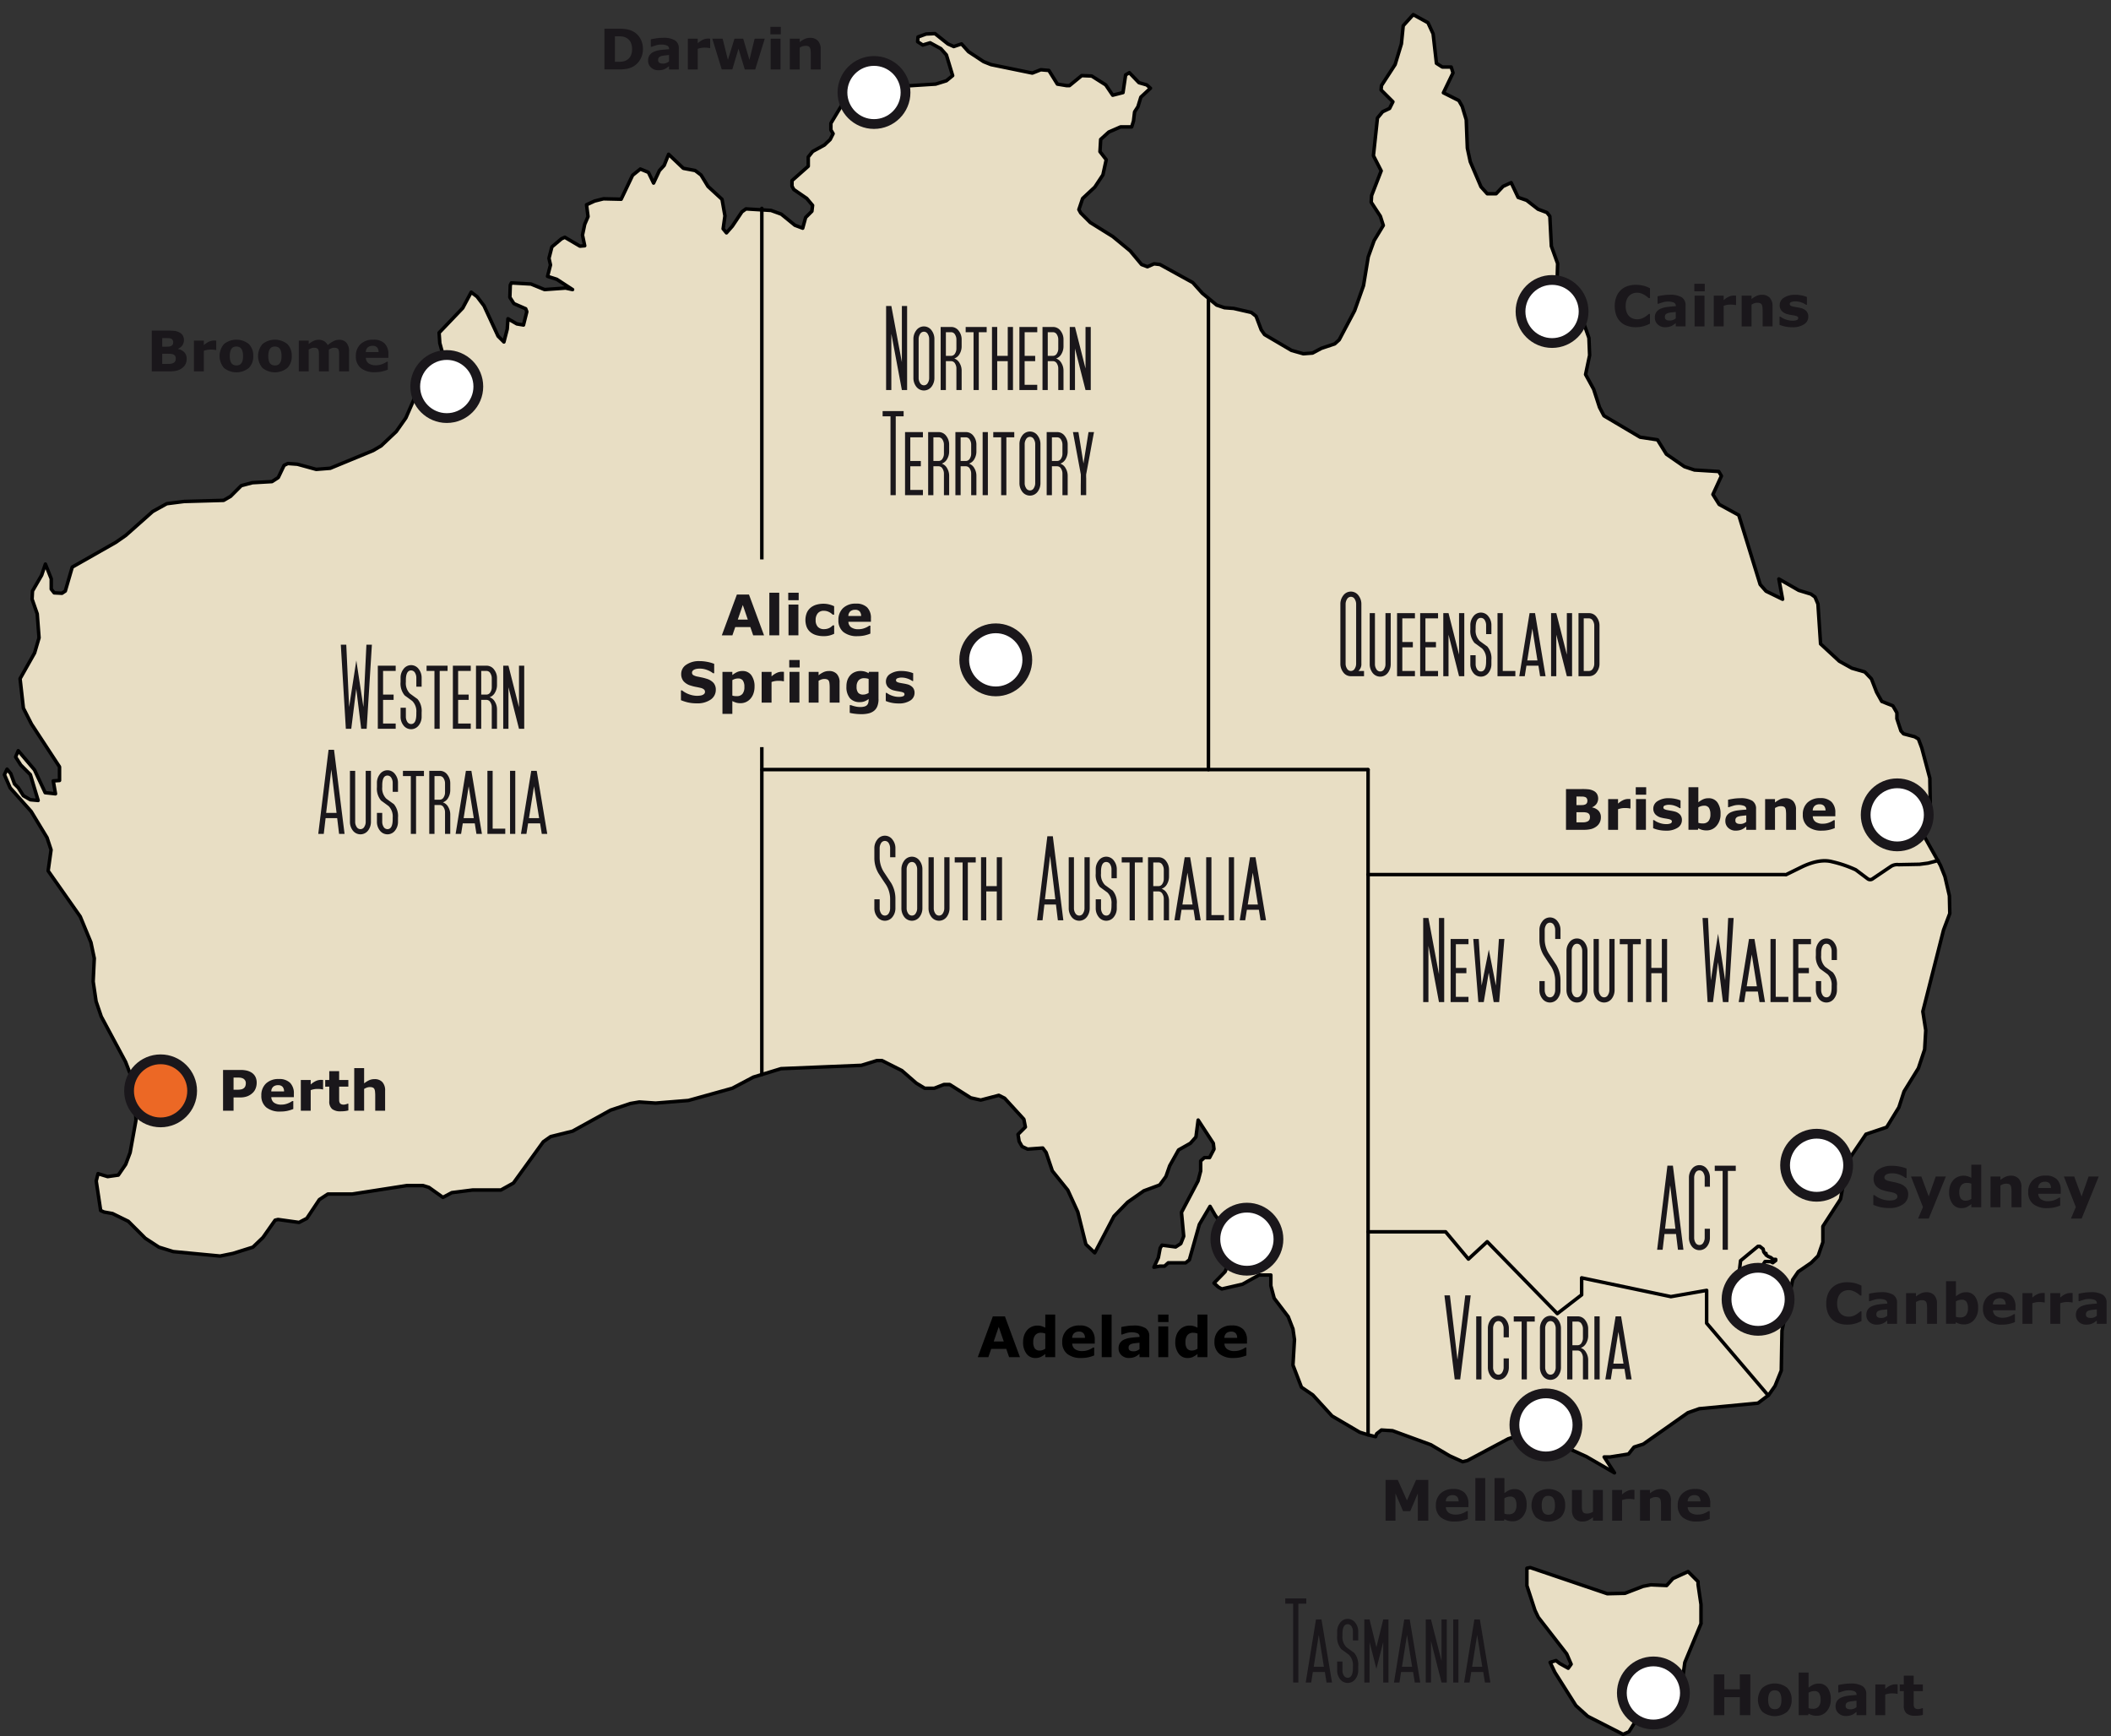 <svg id="Karte" xmlns="http://www.w3.org/2000/svg" viewBox="0 0 602.42 495.427"><rect x="0" y="0" width="602.42" height="495.427" fill="#333333" stroke="none"/><defs><style>.cls-1,.cls-3{fill:#e8dec4;}.cls-1,.cls-2{stroke:#000;stroke-linecap:round;stroke-linejoin:round;}.cls-2{fill:none;}.cls-4{fill:#fff;}.cls-4,.cls-5{stroke:#1a171b;stroke-miterlimit:10;stroke-width:2.79px;}.cls-5{fill:#ec6825;}.cls-6{fill:#1a171b;}</style></defs><title>klima_australien_perth</title><path id="_Kontur_" data-name="&lt;Kontur&gt;" class="cls-1" d="M503.886,398.77l-2.219,1.671-16.742,1.585-3.256,1.153-12.736,8.962-2.622.836-1.585,1.988-5.273.836h-1.671l2.939,4.524-8.011-4.639-5.59-2.536,0.115-3.371-0.519-1.153-3.371-3.371-4.005-2.622h-2.421l-3.054,1.153-2.1,1.671,4.639,3.256-5.994,1.9-11.67,6.224-1.354.317-3.688-1.671-5.36-3.17-10.95-4.005-3.17-.2-1.354,1.066-0.317.836-2.1-.519-2.421-.749-7.9-4.639-5.475-5.994-3.256-2.219-2.421-6.311,0.432-7.261-0.432-3.054-1.354-3.487-4.005-5.273-0.951-3.573v-3.054H359.29l-4.726,2.622-5.907,1.354-0.951-.519-1.268-1.153,3.17-3.256,1.585-4.005,0.432-5.59-4.841-6.512-1.47-2.536-3.054,5.158-2.853,10.114-1.066.836h-4.956l-1.066.951h-1.354l-1.671.317,1.268-2.737,0.519-2.737,0.519-.836,3.89,0.519,1.47-.951,0.836-2.1-0.634-6.829,4.726-8.962,0.749-2.853v-2.853l1.066-.951h1.47l1.268-2.421-0.2-1.671-4.322-6.628-0.634,4.841-1.585,1.787-3.371,1.9-2.536,4.524-1.066,3.054-1.787,2.421-4.524,1.671-4.639,3.256-3.89,4.005-5.475,10.431-2.536-2.421-2.305-9.25-2.853-6.224-4.409-5.475-1.787-5.273-0.951-1.268-4.322.317-1.585-.749-0.836-1.47-0.317-1.988,2.1-2.1-0.432-2.219-5.475-5.994-1.671-.836-5.158,1.354-2.853-.634-5.994-3.8h-1.671l-2.737,1.066h-2.737l-2.421-1.47-4.092-3.573-5.677-2.853h-1.47l-4.409,1.354-22.937.951-7.9,2.421-5.994,3.17-12.535,3.487-9.365.749-4.639-.317-2.536.432-5.677,1.9L163.4,322.813l-6.253,1.556-2.1,1.47-8.529,11.786-3.573,1.988h-8.1l-5.907.749-2.536,1.354-4.005-2.853-1.671-.519h-4.639L100.5,340.765H93.554l-2.42,1.585-3.573,5.36-2.219,1.153-5.994-.836-0.836.2-3.487,4.956-2.853,2.737L66.5,357.708l-3.688.749-13.37-1.268-4.092-1.268-3.89-2.536-4.841-4.841-4.524-2.219-2.42-.432-0.951-.432-1.268-8.414,0.519-2.1,2.737,0.836,3.054-.432,2.1-3.054,1.268-3.371,1.671-9.25-0.432-8.212-0.951-4.322-1.585-4.092-6.945-12.938-1.47-4.322-0.836-5.677,0.317-6.628-0.951-4.524L22.9,261.58l-9.163-13.053,0.836-5.994-1.153-3.487-4.524-7.463L2.9,224.84l-1.642-3.746,0.749-1.585,1.066,1.268,1.066,2.939,1.066,1.066,1.47,2.305,1.988,1.153,2.219,0.2-2.219-7.377-2.737-2.737-1.47-2.305,0.749-1.787,4.639,5.475,3.054,6.512,2.939,0.317L15.2,222.852l1.787-.115v-3.89L8.981,206.629,6.675,202.1l-0.951-8.414,4.149-7.348,1.268-4.322-0.519-6.829-1.47-4.207,0.115-2.305,2.622-4.524,1.066-3.17,1.671,4.207v2.939l0.836,1.066,2.219,0.115,0.951-.634,1.988-6.829,12.419-7.06,2.853-1.988,7.694-6.829,4.005-2.219,4.956-.634,11.267-.317L65.8,141.65l3.054-3.054,3.17-.836,5.59-.317,1.787-1.153,1.671-3.487,1.066-.519,2.737,0.2,5.36,1.47,4.005-.317,12.218-5.043,2.305-1.354,4.322-4.092,2.737-3.89,2.622-5.994,2.536-2.1,5.994-4.207,0.317-.951-0.317-2.737-1.47-5.36-0.2-2.939,6.743-7.06,2.421-4.524,1.671,1.268,1.988,2.622,4.005,8.645,1.671,1.671,0.951-3.688,0.2-2.939,2.536,1.47,1.9,0.317,0.951-3.8-0.317-.836-3.371-1.47-1.153-1.787,0.115-3.487,0.317-.634,5.59,0.317,3.89,1.585,5.994-.432,1.988,0.432L158.878,79.7l-2.622-.836,0.836-3.256-0.432-1.9,0.836-3.256,2.737-2.305,0.951-.432,4.322,2.536,1.354-.115-0.634-3.054,0.634-3.054,0.951-2.219-0.432-3.371,2.305-1.066,2.536-.634,5.043,0.115,3.256-6.829,2.219-1.787,2.305,0.951,1.47,3.054,1.671-3.573,1.354-1.47,1.268-3.17,4.207,4.005,3.371,0.634,1.671,1.268,1.988,3.256,4.005,3.688,0.836,4.726-0.519,3.688,0.951,1.153,1.671-1.9,2.737-4.092,1.153-.836,7.146,0.432,2.939,1.066,3.89,3.17,2.219,0.836,0.836-3.054,1.787-1.787,0.2-1.671-1.671-1.988-3.688-2.536-0.519-.951V51.544l4.524-4.005,0.115-.115V44.8l1.268-1.585,3.314-1.815,1.671-1.585,0.836-1.671-0.634-1.066v-1.9l3.371-5.59,4.956-.519,1.671-1.153-1.354-2.737,2.421-2.42,1.988-.317,4.956,2.305,11.9-.749,3.054-.951,1.787-1.47-1.787-5.907-1.585-1.787-3.054-1.671-2.1.634-1.47-.951,0.115-1.354,2.305-.836,2.536-.115,3.688,2.939,1.671,0.749,2.219-.749,1.988,2.219L280.71,17.6l2.1,0.836,11.786,2.42,2.421-.951,2.305,0.2L301.745,24l2.622,0.432H305.2l3.487-2.853,2.853,0.115,4.005,2.536,1.988,2.939,2.939-.749,0.749-5.043,1.066-.634,2.737,2.853,2.219,0.634,1.066,0.951-2.737,2.536-0.836,2.737-0.951,1.47-0.317,2.622-0.519,1.671h-3.17l-3.371,1.47-2.305,2.1-0.2,3.487,1.787,2.305L314.741,49.9l-2.305,3.487-3.487,3.256-1.066,3.17,0.519,0.951,2.737,2.737,6.426,4.005,4.956,4.092,3.256,3.89,1.671,0.634,1.9-.836,1.671,0.2,9.365,5.158,2.737,3.054,1.787,1.47,2.305,1.9,2.219,0.749,2.622,0.2,5.043,1.153,1.354,1.066,1.47,3.89,0.951,1.354,7.694,4.524,3.371,0.951,2.622-.2,2.536-1.354,3.8-1.268,1.268-1.153,4.409-8.328,2.536-7.146,1.354-8.212,1.671-4.639,2.622-4.322-0.836-2.622L391.3,57.711l0.115-1.9,2.737-7.06-2.219-4.322,1.153-10.748,1.47-1.787,1.988-.951,0.951-1.9-3.371-3.371,0.115-1.268,3.89-5.994L399.92,12.5l0.519-5.158,2.853-3.17L407.5,6.477l1.47,3.17,0.951,8.414,1.671,1.066h2.536l0.519,1.671-2.737,5.677,4.409,2.219,0.951,1.671,1.153,3.8,0.317,8.1,0.836,3.89,3.054,7.146,1.787,1.988h2.536l1.988-2.1,2.305-1.066,1.988,4.207,2.421,0.836,3.256,2.536,2.536,0.951,0.836,1.066,0.432,8.529L444.5,75.2l-0.2,6.829,1.671,1.585,5.792,8.1,1.671,4.726,0.2,4.956-1.153,5.475,2.305,4.207,1.671,5.158,1.268,2.42,10.316,6.109L473,125.514l2.536,4.092,5.158,3.573,2.853,0.951,6.945,0.432,0.749,1.268-2.421,5.273,1.787,2.853,5.59,3.054,6.109,19.8,1.671,1.9,4.726,2.305-1.066-5.792,5.677,3.256,3.487,1.066,1.153,0.836,0.836,1.988,0.749,11.382,5.36,4.956,3.573,1.988,3.688,1.066,1.9,1.988,1.47,3.8,1.47,2.622,3.17,1.268,1.153,1.988V205.1l1.153,3.487,0.749,0.836,3.17,0.836,1.066,0.634,0.951,2.536,2.305,8.645,0.2,11.382-0.836,3.054-1.066,1.988,4.005,7.146L553.765,247l1.268,3.17,1.268,5.475,0.115,5.043-1.787,4.726-5.907,23.254,0.836,5.36-0.317,5.475-1.787,5.36-4.092,6.628-1.47,4.524-3.487,5.677-5.907,1.988-5.273,7.78-1.988,10.748-5.043,7.78v4.524l-1.354,3.89-1.988,1.988-3.688,2.536-1.585,2.305-3.054,14.523-0.2,11.382-1.787,4.409-1.787,2.536-0.865.691m-18.442,64.518L480.8,474.44l-0.749,5.475-1.585,2.421-5.907,1.988-3.371,2.939-4.322,6.945-1.671.749L453.084,489.8l-3.371-3.054-5.994-9.48-1.354-2.853,1.671-.519,1.066,0.836,2.421,1.354,0.836-1.153-1.268-2.939-8.1-10.431-0.951-1.988-2.305-7.06v-4.956l0.951-.2,21.986,7.463,5.043-.115,5.158-1.988,2.219-.432,4.524,0.2,1.787-1.988,4.322-1.988,2.853,2.853v0.836l0.836,5.677v5.417"/><path id="_Linie_" data-name="&lt;Linie&gt;" class="cls-2" d="M504.606,398.252L487.029,377.62v-9.365l-10.2,1.787-25.473-5.36v4.841l-6.945,5.36-20-20.517-5.36,4.956-6.512-7.78h-22.1m119.238-101.92h0L514.2,247.4q5.057-2.42,8.645-1.47a33.792,33.792,0,0,1,6.743,2.305l3.371,2.536a1.171,1.171,0,0,0,1.47,0l5.158-3.487a3.306,3.306,0,0,1,2.219-.519l5.994-.115,2.421-.317,2.853-.749m-54.98,122.235,0.2,1.9,1.066,1.671,1.47,0.432,0.634-1.354V365l1.066,0.317-0.317-1.066,0.317-1.066-0.317-.836,1.47-2.305h1.585l0.634,0.317,0.836-.634v-0.317h-0.749l-0.634-.519-0.749-.317-0.634-.432v-0.432h-0.317l-0.317-.432-0.2-.836-0.951-.749h-0.519l-4.956,4.092-0.519,4.409,0.634,3.8,0.634,0.634,0.634-.807"/><line class="cls-2" x1="217.403" y1="59.469" x2="217.403" y2="306.647"/><line class="cls-2" x1="344.853" y1="85.201" x2="344.853" y2="219.625"/><line class="cls-2" x1="390.411" y1="219.711" x2="390.411" y2="409.461"/><line class="cls-2" x1="217.46" y1="219.625" x2="390.411" y2="219.625"/><line class="cls-2" x1="390.411" y1="249.593" x2="509.332" y2="249.593"/><rect class="cls-3" x="182.082" y="159.646" width="79.333" height="53.574"/><circle class="cls-4" cx="249.414" cy="26.396" r="9"/><circle class="cls-4" cx="442.915" cy="88.895" r="9"/><circle class="cls-4" cx="518.413" cy="332.543" r="9"/><circle class="cls-4" cx="441.165" cy="406.646" r="9"/><circle class="cls-5" cx="45.832" cy="311.312" r="9"/><circle class="cls-4" cx="127.498" cy="110.312" r="9"/><circle class="cls-4" cx="284.165" cy="188.312" r="9"/><circle class="cls-4" cx="471.833" cy="483.146" r="9"/><circle class="cls-4" cx="541.412" cy="232.546" r="9"/><circle class="cls-4" cx="355.833" cy="353.644" r="9"/><circle class="cls-4" cx="501.707" cy="370.799" r="9"/><path class="cls-6" d="M53.27,102.421a3.261,3.261,0,0,1-.34,1.508,3.108,3.108,0,0,1-.934,1.1,4.36,4.36,0,0,1-1.512.734,8.323,8.323,0,0,1-2.09.219H43.317V94.351h4.516a16.066,16.066,0,0,1,2.059.094,4.236,4.236,0,0,1,1.293.414,2.294,2.294,0,0,1,.988.9,2.724,2.724,0,0,1-.121,2.781,2.917,2.917,0,0,1-1.258,1v0.063a3.283,3.283,0,0,1,1.809.937A2.628,2.628,0,0,1,53.27,102.421ZM49.427,97.64a1.286,1.286,0,0,0-.145-0.578,0.9,0.9,0,0,0-.512-0.43,2.49,2.49,0,0,0-.816-0.137q-0.489-.012-1.371-0.012H46.3v2.461H46.77q0.71,0,1.211-.023a2.167,2.167,0,0,0,.789-0.156A0.966,0.966,0,0,0,49.3,98.3,1.636,1.636,0,0,0,49.427,97.64Zm0.727,4.734a1.459,1.459,0,0,0-.214-0.855,1.3,1.3,0,0,0-.729-0.449,3.823,3.823,0,0,0-.967-0.109q-0.616-.007-1.287-0.008H46.3v2.9H46.52q1.263,0,1.809-.008a2.641,2.641,0,0,0,1.006-.2,1.23,1.23,0,0,0,.643-0.52A1.545,1.545,0,0,0,50.153,102.374Z"/><path class="cls-6" d="M61.708,99.89h-0.25a2.539,2.539,0,0,0-.577-0.094q-0.4-.031-0.663-0.031a6.422,6.422,0,0,0-1.06.078,6.026,6.026,0,0,0-.99.266v5.875h-2.82V97.21h2.82V98.5a5.864,5.864,0,0,1,1.613-1.059,3.573,3.573,0,0,1,1.263-.262c0.1,0,.21,0,0.335.008s0.233,0.013.327,0.023v2.68Z"/><path class="cls-6" d="M72.27,101.6a4.576,4.576,0,0,1-1.262,3.41,5.66,5.66,0,0,1-7.086,0,5.243,5.243,0,0,1,.008-6.832,5.66,5.66,0,0,1,7.086.008A4.606,4.606,0,0,1,72.27,101.6Zm-3.461,2.133a2.257,2.257,0,0,0,.41-0.809,4.929,4.929,0,0,0,.137-1.309,5.083,5.083,0,0,0-.141-1.3,2.276,2.276,0,0,0-.391-0.836,1.376,1.376,0,0,0-.6-0.453,2.132,2.132,0,0,0-.758-0.133,2.21,2.21,0,0,0-.723.109,1.461,1.461,0,0,0-.605.438,2.239,2.239,0,0,0-.41.836,4.94,4.94,0,0,0-.152,1.336,5.13,5.13,0,0,0,.133,1.246,2.186,2.186,0,0,0,.391.848,1.484,1.484,0,0,0,.6.445,2.22,2.22,0,0,0,1.523.012A1.341,1.341,0,0,0,68.809,103.733Z"/><path class="cls-6" d="M83.255,101.6a4.576,4.576,0,0,1-1.262,3.41,5.66,5.66,0,0,1-7.086,0,5.243,5.243,0,0,1,.008-6.832A5.66,5.66,0,0,1,82,98.187,4.606,4.606,0,0,1,83.255,101.6Zm-3.461,2.133a2.257,2.257,0,0,0,.41-0.809,4.929,4.929,0,0,0,.137-1.309,5.083,5.083,0,0,0-.141-1.3,2.276,2.276,0,0,0-.391-0.836,1.376,1.376,0,0,0-.6-0.453A2.132,2.132,0,0,0,78.45,98.9a2.21,2.21,0,0,0-.723.109,1.461,1.461,0,0,0-.605.438,2.239,2.239,0,0,0-.41.836,4.94,4.94,0,0,0-.152,1.336,5.13,5.13,0,0,0,.133,1.246,2.186,2.186,0,0,0,.391.848,1.484,1.484,0,0,0,.6.445,2.22,2.22,0,0,0,1.523.012A1.341,1.341,0,0,0,79.794,103.733Z"/><path class="cls-6" d="M93.841,99.765v6.219H91.02V101.6q0-.64-0.031-1.09a1.948,1.948,0,0,0-.172-0.73,0.859,0.859,0,0,0-.426-0.41,2,2,0,0,0-.8-0.129,2.019,2.019,0,0,0-.8.168,5.889,5.889,0,0,0-.7.355v6.219h-2.82V97.21h2.82v0.969a7.746,7.746,0,0,1,1.389-.891,3.332,3.332,0,0,1,1.467-.32,2.981,2.981,0,0,1,1.529.387,2.644,2.644,0,0,1,1.038,1.137,8.736,8.736,0,0,1,1.638-1.117,3.42,3.42,0,0,1,1.56-.406,2.7,2.7,0,0,1,2.157.852,3.644,3.644,0,0,1,.737,2.453v5.711h-2.82V101.6q0-.648-0.027-1.094a1.9,1.9,0,0,0-.168-0.727,0.823,0.823,0,0,0-.422-0.41,2.052,2.052,0,0,0-.812-0.129,2.015,2.015,0,0,0-.687.121A5.281,5.281,0,0,0,93.841,99.765Z"/><path class="cls-6" d="M110.841,102.116H104.4a2.022,2.022,0,0,0,.785,1.578,3.491,3.491,0,0,0,2.129.547,4.78,4.78,0,0,0,1.727-.32,5.4,5.4,0,0,0,1.32-.687h0.313v2.258a10.411,10.411,0,0,1-1.8.555,9.4,9.4,0,0,1-1.867.172,6.107,6.107,0,0,1-4.047-1.187,4.181,4.181,0,0,1-1.406-3.383,4.529,4.529,0,0,1,1.332-3.441,5.077,5.077,0,0,1,3.652-1.27,4.361,4.361,0,0,1,3.219,1.082,4.224,4.224,0,0,1,1.078,3.113v0.984Zm-2.8-1.648a1.97,1.97,0,0,0-.437-1.328,1.683,1.683,0,0,0-1.289-.445,2.06,2.06,0,0,0-1.336.422,1.8,1.8,0,0,0-.586,1.352h3.648Z"/><path class="cls-6" d="M183.475,14.012a5.713,5.713,0,0,1-.742,2.91,5.413,5.413,0,0,1-1.875,1.973,5.753,5.753,0,0,1-1.867.719,12.4,12.4,0,0,1-2.406.2h-4.1V8.184H176.7a11.032,11.032,0,0,1,2.453.238,5.713,5.713,0,0,1,1.734.676,5.286,5.286,0,0,1,1.895,1.98A5.953,5.953,0,0,1,183.475,14.012Zm-3.1-.023a4.272,4.272,0,0,0-.418-1.965,2.922,2.922,0,0,0-1.324-1.277,3.448,3.448,0,0,0-.941-0.309,9.372,9.372,0,0,0-1.449-.082h-0.758v7.281h0.758a9,9,0,0,0,1.57-.1,3.426,3.426,0,0,0,.977-0.355,2.89,2.89,0,0,0,1.2-1.254A4.413,4.413,0,0,0,180.374,13.989Z"/><path class="cls-6" d="M190.921,18.887q-0.227.172-.562,0.414a4.1,4.1,0,0,1-.633.383,4,4,0,0,1-.859.277,4.971,4.971,0,0,1-.977.09,2.982,2.982,0,0,1-2.094-.773,2.562,2.562,0,0,1-.844-1.977,2.663,2.663,0,0,1,.43-1.57,2.879,2.879,0,0,1,1.219-.961,6.89,6.89,0,0,1,1.938-.5q1.156-.148,2.4-0.219V14a1.012,1.012,0,0,0-.594-1,4.3,4.3,0,0,0-1.75-.277,4.993,4.993,0,0,0-1.484.246q-0.79.246-1.133,0.379h-0.258V11.231q0.445-.117,1.449-0.277a12.786,12.786,0,0,1,2.012-.16,6.244,6.244,0,0,1,3.465.738,2.62,2.62,0,0,1,1.066,2.316v5.969h-2.789v-0.93Zm0-1.365V15.7q-0.571.047-1.234,0.128a5.965,5.965,0,0,0-1.008.191,1.388,1.388,0,0,0-.645.386,0.97,0.97,0,0,0-.223.666,1.728,1.728,0,0,0,.047.444,0.666,0.666,0,0,0,.234.327,1.127,1.127,0,0,0,.43.229,2.968,2.968,0,0,0,.781.074,2.316,2.316,0,0,0,.855-0.171A2.673,2.673,0,0,0,190.921,17.522Z"/><path class="cls-6" d="M202.655,13.723h-0.25a2.539,2.539,0,0,0-.577-0.094q-0.4-.031-0.663-0.031a6.422,6.422,0,0,0-1.06.078,6.026,6.026,0,0,0-.99.266v5.875H196.3V11.043h2.82v1.289a5.864,5.864,0,0,1,1.613-1.059,3.573,3.573,0,0,1,1.263-.262c0.1,0,.21,0,0.335.008s0.233,0.013.327,0.023v2.68Z"/><path class="cls-6" d="M218.241,11.043l-2.719,8.773h-2.985L210.749,13.9l-1.766,5.914h-3.016l-2.7-8.773h2.95l1.506,6.047,1.872-6.047h2.492l1.78,6.047,1.481-6.047h2.887Z"/><path class="cls-6" d="M222.819,9.793h-2.977V7.661h2.977V9.793Zm-0.078,10.023h-2.82V11.043h2.82v8.773Z"/><path class="cls-6" d="M234.2,19.817h-2.82V15.465a10.35,10.35,0,0,0-.055-1.059,2.24,2.24,0,0,0-.187-0.777,0.941,0.941,0,0,0-.457-0.422,2.138,2.138,0,0,0-.84-0.133,2.572,2.572,0,0,0-.777.125,4.185,4.185,0,0,0-.855.4v6.219h-2.82V11.043h2.82v0.969a7.16,7.16,0,0,1,1.439-.9,3.683,3.683,0,0,1,1.533-.312,2.943,2.943,0,0,1,2.22.828,3.437,3.437,0,0,1,.8,2.477v5.711Z"/><path class="cls-6" d="M466.741,93.376a7.235,7.235,0,0,1-2.395-.383,4.961,4.961,0,0,1-3.109-3.031,7.291,7.291,0,0,1-.434-2.617,7.209,7.209,0,0,1,.414-2.508,5.363,5.363,0,0,1,1.2-1.93,5.1,5.1,0,0,1,1.879-1.2,6.9,6.9,0,0,1,2.449-.422,9.684,9.684,0,0,1,1.324.082,9.185,9.185,0,0,1,1.09.215,7.845,7.845,0,0,1,.949.332c0.284,0.123.532,0.236,0.746,0.34v2.82h-0.344q-0.218-.186-0.551-0.443a7.293,7.293,0,0,0-.754-0.505,5.23,5.23,0,0,0-.93-0.42,3.292,3.292,0,0,0-1.07-.171,3.633,3.633,0,0,0-1.2.2,2.936,2.936,0,0,0-1.055.659,3.237,3.237,0,0,0-.746,1.178,4.9,4.9,0,0,0-.285,1.777,4.709,4.709,0,0,0,.309,1.824,3.178,3.178,0,0,0,.777,1.154,2.838,2.838,0,0,0,1.063.612,3.863,3.863,0,0,0,1.156.183,3.688,3.688,0,0,0,1.082-.163,4.212,4.212,0,0,0,.988-0.443,6.533,6.533,0,0,0,.711-0.481q0.328-.257.539-0.443h0.313v2.781q-0.438.2-.836,0.367a6.779,6.779,0,0,1-.836.3,10.125,10.125,0,0,1-1.07.25A8.571,8.571,0,0,1,466.741,93.376Z"/><path class="cls-6" d="M478.218,92.22q-0.227.172-.562,0.414a4.053,4.053,0,0,1-.633.383,4,4,0,0,1-.859.277,4.967,4.967,0,0,1-.977.09,2.983,2.983,0,0,1-2.094-.773,2.562,2.562,0,0,1-.844-1.977,2.666,2.666,0,0,1,.43-1.57A2.879,2.879,0,0,1,473.9,88.1a6.894,6.894,0,0,1,1.938-.5q1.156-.148,2.4-0.219V87.337a1.012,1.012,0,0,0-.594-1,4.3,4.3,0,0,0-1.75-.277,5,5,0,0,0-1.484.246q-0.79.246-1.133,0.379h-0.258V84.563q0.445-.117,1.449-0.277a12.786,12.786,0,0,1,2.012-.16,6.244,6.244,0,0,1,3.465.738,2.62,2.62,0,0,1,1.066,2.316v5.969h-2.789V92.22Zm0-1.365V89.032q-0.57.047-1.234,0.128a5.985,5.985,0,0,0-1.008.191,1.388,1.388,0,0,0-.645.386,0.97,0.97,0,0,0-.223.666,1.728,1.728,0,0,0,.047.444,0.666,0.666,0,0,0,.234.327,1.131,1.131,0,0,0,.43.229,2.971,2.971,0,0,0,.781.074,2.316,2.316,0,0,0,.855-0.171A2.673,2.673,0,0,0,478.218,90.854Z"/><path class="cls-6" d="M486.491,83.126h-2.977V80.993h2.977v2.133Zm-0.078,10.023h-2.82V84.376h2.82v8.773Z"/><path class="cls-6" d="M495.421,87.056h-0.249a2.55,2.55,0,0,0-.577-0.094c-0.265-.021-0.486-0.031-0.662-0.031a6.428,6.428,0,0,0-1.061.078,6.026,6.026,0,0,0-.99.266v5.875h-2.82V84.376h2.82v1.289a5.864,5.864,0,0,1,1.613-1.059,3.578,3.578,0,0,1,1.264-.262c0.1,0,.21,0,0.335.008s0.233,0.013.327,0.023v2.68Z"/><path class="cls-6" d="M505.827,93.149h-2.82V88.8a10.35,10.35,0,0,0-.055-1.059,2.218,2.218,0,0,0-.187-0.777,0.941,0.941,0,0,0-.457-0.422,2.136,2.136,0,0,0-.84-0.133,2.574,2.574,0,0,0-.777.125,4.209,4.209,0,0,0-.855.4v6.219h-2.82V84.376h2.82v0.969a7.174,7.174,0,0,1,1.439-.9,3.684,3.684,0,0,1,1.533-.312,2.942,2.942,0,0,1,2.22.828,3.437,3.437,0,0,1,.8,2.477v5.711Z"/><path class="cls-6" d="M516.038,90.368a2.543,2.543,0,0,1-1.219,2.191,5.844,5.844,0,0,1-3.336.832,9.539,9.539,0,0,1-2.125-.219,8.065,8.065,0,0,1-1.531-.484V90.376h0.258q0.211,0.149.488,0.324a4.918,4.918,0,0,0,.785.379,6.442,6.442,0,0,0,.992.309,5.238,5.238,0,0,0,1.188.129,3.087,3.087,0,0,0,1.227-.184,0.584,0.584,0,0,0,.4-0.543,0.505,0.505,0,0,0-.234-0.465,3.073,3.073,0,0,0-.891-0.277c-0.208-.047-0.491-0.1-0.848-0.152a9.143,9.143,0,0,1-.973-0.2,3.444,3.444,0,0,1-1.773-.973,2.4,2.4,0,0,1-.578-1.645,2.5,2.5,0,0,1,1.2-2.105,5.631,5.631,0,0,1,3.277-.84,8.729,8.729,0,0,1,1.887.2,7.654,7.654,0,0,1,1.41.426v2.219H515.4a5.735,5.735,0,0,0-1.426-.7,5.053,5.053,0,0,0-1.621-.27,3.068,3.068,0,0,0-1.145.188,0.6,0.6,0,0,0-.465.531,0.567,0.567,0,0,0,.211.477,2.873,2.873,0,0,0,.992.328q0.429,0.086.926,0.168t1,0.207a3.134,3.134,0,0,1,1.641.91A2.3,2.3,0,0,1,516.038,90.368Z"/><path class="cls-6" d="M544.543,340.887a3.32,3.32,0,0,1-1.457,2.793,6.534,6.534,0,0,1-3.957,1.074,11.062,11.062,0,0,1-2.52-.254,12.9,12.9,0,0,1-2.012-.645v-2.789h0.328a6.931,6.931,0,0,0,2.082,1.141,6.763,6.763,0,0,0,2.215.4,7.2,7.2,0,0,0,.719-0.047,2.858,2.858,0,0,0,.727-0.156,1.816,1.816,0,0,0,.566-0.352,0.821,0.821,0,0,0,.223-0.625,0.844,0.844,0,0,0-.324-0.66,2.267,2.267,0,0,0-.949-0.426q-0.656-.156-1.387-0.293a10.565,10.565,0,0,1-1.371-.348,4.3,4.3,0,0,1-2.113-1.293,3.169,3.169,0,0,1-.645-2.027,3.119,3.119,0,0,1,1.457-2.652,6.355,6.355,0,0,1,3.746-1.027,11.627,11.627,0,0,1,2.27.223,10.64,10.64,0,0,1,1.941.559v2.68h-0.32a6.193,6.193,0,0,0-1.723-.941,5.938,5.938,0,0,0-2.082-.379,5.519,5.519,0,0,0-.746.051,2.928,2.928,0,0,0-.715.191,1.366,1.366,0,0,0-.523.355,0.778,0.778,0,0,0-.219.543,0.81,0.81,0,0,0,.352.707,3.932,3.932,0,0,0,1.328.449l1.23,0.258a13.08,13.08,0,0,1,1.27.344,4.248,4.248,0,0,1,1.973,1.191A2.934,2.934,0,0,1,544.543,340.887Z"/><path class="cls-6" d="M550.4,341.441l2-5.671h2.893l-4.875,11.992h-3.053l1.395-3.286-3.412-8.707H548.3Z"/><path class="cls-6" d="M565.387,344.543h-2.82v-0.914a6.144,6.144,0,0,1-1.358.875,3.555,3.555,0,0,1-1.459.281,3.076,3.076,0,0,1-2.559-1.234,5.278,5.278,0,0,1-.96-3.328,5.619,5.619,0,0,1,.323-1.98,4.553,4.553,0,0,1,.886-1.48,3.652,3.652,0,0,1,1.288-.91,3.819,3.819,0,0,1,1.514-.324,4.155,4.155,0,0,1,1.291.168,8.619,8.619,0,0,1,1.034.426v-3.734h2.82v12.156Zm-2.82-2.415v-4.311a2.767,2.767,0,0,0-.624-0.18,3.693,3.693,0,0,0-.6-0.055,2,2,0,0,0-1.661.692,3.005,3.005,0,0,0-.553,1.921,3.114,3.114,0,0,0,.444,1.874,1.678,1.678,0,0,0,1.426.583,2.55,2.55,0,0,0,.812-0.145A2.871,2.871,0,0,0,562.566,342.128Z"/><path class="cls-6" d="M576.855,344.543h-2.82v-4.352a10.35,10.35,0,0,0-.055-1.059,2.262,2.262,0,0,0-.187-0.777,0.941,0.941,0,0,0-.457-0.422,2.139,2.139,0,0,0-.84-0.133,2.569,2.569,0,0,0-.777.125,4.162,4.162,0,0,0-.855.4v6.219h-2.82V335.77h2.82v0.969a7.146,7.146,0,0,1,1.439-.9,3.681,3.681,0,0,1,1.533-.312,2.943,2.943,0,0,1,2.22.828,3.437,3.437,0,0,1,.8,2.477v5.711Z"/><path class="cls-6" d="M588.082,340.676h-6.437a2.019,2.019,0,0,0,.785,1.578,3.491,3.491,0,0,0,2.129.547,4.78,4.78,0,0,0,1.727-.32,5.408,5.408,0,0,0,1.32-.687h0.313v2.258a10.411,10.411,0,0,1-1.8.555,9.4,9.4,0,0,1-1.867.172,6.107,6.107,0,0,1-4.047-1.187,4.181,4.181,0,0,1-1.406-3.383,4.527,4.527,0,0,1,1.332-3.441,5.077,5.077,0,0,1,3.652-1.27A4.361,4.361,0,0,1,587,336.579a4.224,4.224,0,0,1,1.078,3.113v0.984Zm-2.8-1.648a1.972,1.972,0,0,0-.437-1.328,1.683,1.683,0,0,0-1.289-.445,2.06,2.06,0,0,0-1.336.422,1.8,1.8,0,0,0-.586,1.352h3.648Z"/><path class="cls-6" d="M594.023,341.441l2-5.671h2.893l-4.875,11.992H590.99l1.395-3.286-3.412-8.707h2.953Z"/><path class="cls-6" d="M407.592,433.982h-2.984v-7.789l-2.156,5.055h-2.07l-2.156-5.055v7.789H395.4V422.35h3.484l2.617,5.836,2.609-5.836h3.484v11.633Z"/><path class="cls-6" d="M419.045,430.115h-6.437a2.025,2.025,0,0,0,.785,1.578,3.488,3.488,0,0,0,2.129.547,4.78,4.78,0,0,0,1.727-.32,5.373,5.373,0,0,0,1.32-.687h0.313v2.258a10.369,10.369,0,0,1-1.8.555,9.4,9.4,0,0,1-1.867.172,6.107,6.107,0,0,1-4.047-1.187,4.181,4.181,0,0,1-1.406-3.383,4.532,4.532,0,0,1,1.332-3.441,5.079,5.079,0,0,1,3.652-1.27,4.363,4.363,0,0,1,3.219,1.082,4.225,4.225,0,0,1,1.078,3.113v0.984Zm-2.8-1.648a1.968,1.968,0,0,0-.437-1.328,1.683,1.683,0,0,0-1.289-.445,2.06,2.06,0,0,0-1.336.422,1.8,1.8,0,0,0-.586,1.352h3.648Z"/><path class="cls-6" d="M423.849,433.982h-2.82V421.826h2.82v12.156Z"/><path class="cls-6" d="M435.654,429.475a4.933,4.933,0,0,1-1.143,3.375,3.637,3.637,0,0,1-2.853,1.3,4.745,4.745,0,0,1-1.287-.156,4.348,4.348,0,0,1-1.054-.453l-0.117.438h-2.7V421.826h2.82v4.3a6.862,6.862,0,0,1,1.322-.836,3.605,3.605,0,0,1,1.558-.32,3.006,3.006,0,0,1,2.559,1.2A5.413,5.413,0,0,1,435.654,429.475Zm-2.9.059a3.4,3.4,0,0,0-.4-1.8,1.543,1.543,0,0,0-1.419-.632,2.983,2.983,0,0,0-.818.121,3.471,3.471,0,0,0-.8.347v4.4a2.891,2.891,0,0,0,.577.148,4.651,4.651,0,0,0,.654.039,2.034,2.034,0,0,0,1.66-.655A3.013,3.013,0,0,0,432.756,429.533Z"/><path class="cls-6" d="M446.654,429.6a4.575,4.575,0,0,1-1.262,3.41,5.66,5.66,0,0,1-7.086,0,5.243,5.243,0,0,1,.008-6.832,5.66,5.66,0,0,1,7.086.008A4.607,4.607,0,0,1,446.654,429.6Zm-3.461,2.133a2.241,2.241,0,0,0,.41-0.809,4.927,4.927,0,0,0,.137-1.309,5.086,5.086,0,0,0-.141-1.3,2.272,2.272,0,0,0-.391-0.836,1.38,1.38,0,0,0-.6-0.453,2.143,2.143,0,0,0-.758-0.133,2.225,2.225,0,0,0-.723.109,1.461,1.461,0,0,0-.605.438,2.243,2.243,0,0,0-.41.836,4.94,4.94,0,0,0-.152,1.336,5.13,5.13,0,0,0,.133,1.246,2.19,2.19,0,0,0,.391.848,1.49,1.49,0,0,0,.6.445,2.22,2.22,0,0,0,1.523.012A1.338,1.338,0,0,0,443.193,431.732Z"/><path class="cls-6" d="M457.412,433.982h-2.82v-0.969a8.288,8.288,0,0,1-1.428.9,3.556,3.556,0,0,1-1.545.309,2.914,2.914,0,0,1-2.235-.836,3.485,3.485,0,0,1-.784-2.469v-5.711h2.82v4.352q0,0.665.043,1.105a1.909,1.909,0,0,0,.2.73,0.892,0.892,0,0,0,.449.422,2.127,2.127,0,0,0,.84.133,2.759,2.759,0,0,0,.8-0.133,3.4,3.4,0,0,0,.844-0.391v-6.219h2.82v8.773Z"/><path class="cls-6" d="M466.428,427.889h-0.249a2.607,2.607,0,0,0-.577-0.094c-0.265-.021-0.486-0.031-0.662-0.031a6.428,6.428,0,0,0-1.061.078,6.075,6.075,0,0,0-.99.266v5.875h-2.82v-8.773h2.82V426.5a5.864,5.864,0,0,1,1.613-1.059,3.589,3.589,0,0,1,1.264-.262c0.1,0,.21,0,0.335.008s0.233,0.014.327,0.023v2.68Z"/><path class="cls-6" d="M476.834,433.982h-2.82v-4.352a10.357,10.357,0,0,0-.055-1.059,2.218,2.218,0,0,0-.187-0.777,0.941,0.941,0,0,0-.457-0.422,2.145,2.145,0,0,0-.84-0.133,2.574,2.574,0,0,0-.777.125,4.263,4.263,0,0,0-.855.4v6.219h-2.82v-8.773h2.82v0.969a7.2,7.2,0,0,1,1.439-.9,3.684,3.684,0,0,1,1.533-.312,2.942,2.942,0,0,1,2.22.828,3.438,3.438,0,0,1,.8,2.477v5.711Z"/><path class="cls-6" d="M488.06,430.115h-6.437a2.025,2.025,0,0,0,.785,1.578,3.488,3.488,0,0,0,2.129.547,4.78,4.78,0,0,0,1.727-.32,5.373,5.373,0,0,0,1.32-.687H487.9v2.258a10.369,10.369,0,0,1-1.8.555,9.4,9.4,0,0,1-1.867.172,6.107,6.107,0,0,1-4.047-1.187,4.181,4.181,0,0,1-1.406-3.383,4.532,4.532,0,0,1,1.332-3.441,5.079,5.079,0,0,1,3.652-1.27,4.363,4.363,0,0,1,3.219,1.082,4.225,4.225,0,0,1,1.078,3.113v0.984Zm-2.8-1.648a1.968,1.968,0,0,0-.437-1.328,1.683,1.683,0,0,0-1.289-.445,2.06,2.06,0,0,0-1.336.422,1.8,1.8,0,0,0-.586,1.352h3.648Z"/><path class="cls-6" d="M73.252,309.022a4.408,4.408,0,0,1-.273,1.527A3.4,3.4,0,0,1,72.2,311.8a4.777,4.777,0,0,1-1.551,1.039,5.626,5.626,0,0,1-2.129.352H66.651v3.789h-3V305.35h4.938a7.814,7.814,0,0,1,1.871.191,4.422,4.422,0,0,1,1.348.574,3.094,3.094,0,0,1,1.074,1.18A3.728,3.728,0,0,1,73.252,309.022Zm-3.1.067a1.372,1.372,0,0,0-.266-0.846,1.438,1.438,0,0,0-.617-0.5,2.788,2.788,0,0,0-.914-0.207q-0.445-.019-1.187-0.02H66.651V311H67.51a7,7,0,0,0,1.262-.094,1.787,1.787,0,0,0,.832-0.374,1.443,1.443,0,0,0,.418-0.6A2.438,2.438,0,0,0,70.151,309.089Z"/><path class="cls-6" d="M83.862,313.116H77.424a2.022,2.022,0,0,0,.785,1.578,3.491,3.491,0,0,0,2.129.547,4.78,4.78,0,0,0,1.727-.32,5.4,5.4,0,0,0,1.32-.687H83.7v2.258a10.411,10.411,0,0,1-1.8.555,9.4,9.4,0,0,1-1.867.172,6.107,6.107,0,0,1-4.047-1.187,4.181,4.181,0,0,1-1.406-3.383,4.529,4.529,0,0,1,1.332-3.441,5.077,5.077,0,0,1,3.652-1.27,4.361,4.361,0,0,1,3.219,1.082,4.224,4.224,0,0,1,1.078,3.113v0.984Zm-2.8-1.648a1.97,1.97,0,0,0-.437-1.328,1.683,1.683,0,0,0-1.289-.445,2.06,2.06,0,0,0-1.336.422,1.8,1.8,0,0,0-.586,1.352h3.648Z"/><path class="cls-6" d="M92.205,310.889h-0.25a2.539,2.539,0,0,0-.577-0.094q-0.4-.031-0.663-0.031a6.422,6.422,0,0,0-1.06.078,6.026,6.026,0,0,0-.99.266v5.875h-2.82v-8.773h2.82V309.5a5.864,5.864,0,0,1,1.613-1.059,3.573,3.573,0,0,1,1.263-.262c0.1,0,.21,0,0.335.008s0.233,0.013.327,0.023v2.68Z"/><path class="cls-6" d="M99.409,316.906a8.007,8.007,0,0,1-.961.183,9.776,9.776,0,0,1-1.242.066,3.768,3.768,0,0,1-2.441-.664,2.807,2.807,0,0,1-.8-2.273v-4.1H92.807v-1.906h1.156V305.7h2.82v2.508h2.625v1.906H96.784v3.114q0,0.461.008,0.806a1.658,1.658,0,0,0,.125.618,0.867,0.867,0,0,0,.386.435,1.638,1.638,0,0,0,.806.16,2.355,2.355,0,0,0,.572-0.094,2.381,2.381,0,0,0,.5-0.172h0.233v1.923Z"/><path class="cls-6" d="M109.9,316.983h-2.82v-4.352a10.35,10.35,0,0,0-.055-1.059,2.24,2.24,0,0,0-.187-0.777,0.941,0.941,0,0,0-.457-0.422,2.138,2.138,0,0,0-.84-0.133,2.572,2.572,0,0,0-.777.125,4.185,4.185,0,0,0-.855.4v6.219h-2.82V304.827h2.82v4.352a7.16,7.16,0,0,1,1.439-.9,3.683,3.683,0,0,1,1.533-.312,2.943,2.943,0,0,1,2.22.828,3.437,3.437,0,0,1,.8,2.477v5.711Z"/><path class="cls-6" d="M218.035,181.313h-3.1l-0.81-2.352h-4.305l-0.81,2.352h-3.023l4.3-11.633h3.453Zm-4.63-4.484-1.431-4.167-1.432,4.167h2.862Z"/><path class="cls-6" d="M222.371,181.313h-2.82V169.156h2.82v12.156Z"/><path class="cls-6" d="M227.918,171.289h-2.977v-2.133h2.977v2.133Zm-0.078,10.023h-2.82v-8.773h2.82v8.773Z"/><path class="cls-6" d="M235.058,181.547a7.568,7.568,0,0,1-2.1-.273,4.613,4.613,0,0,1-1.652-.844,3.814,3.814,0,0,1-1.078-1.437,5.626,5.626,0,0,1,.027-4.148,3.993,3.993,0,0,1,1.145-1.477,4.657,4.657,0,0,1,1.641-.812,7.185,7.185,0,0,1,1.93-.258,6.645,6.645,0,0,1,1.656.2,7.867,7.867,0,0,1,1.414.508v2.4h-0.4c-0.109-.094-0.241-0.2-0.394-0.328a3.568,3.568,0,0,0-.565-0.367,3.735,3.735,0,0,0-.7-0.285,3.152,3.152,0,0,0-.889-0.113,2.138,2.138,0,0,0-1.728.715,2.909,2.909,0,0,0-.6,1.941,2.7,2.7,0,0,0,.62,1.922,2.3,2.3,0,0,0,1.759.656,3.477,3.477,0,0,0,.956-0.121,3.084,3.084,0,0,0,.706-0.285,3.337,3.337,0,0,0,.468-0.328q0.2-.171.375-0.336h0.4v2.4a7.679,7.679,0,0,1-1.387.5A6.505,6.505,0,0,1,235.058,181.547Z"/><path class="cls-6" d="M248.543,177.445h-6.437a2.022,2.022,0,0,0,.785,1.578,3.491,3.491,0,0,0,2.129.547,4.78,4.78,0,0,0,1.727-.32,5.4,5.4,0,0,0,1.32-.687h0.313v2.258a10.411,10.411,0,0,1-1.8.555,9.4,9.4,0,0,1-1.867.172,6.107,6.107,0,0,1-4.047-1.187,4.181,4.181,0,0,1-1.406-3.383,4.529,4.529,0,0,1,1.332-3.441,5.077,5.077,0,0,1,3.652-1.27,4.361,4.361,0,0,1,3.219,1.082,4.224,4.224,0,0,1,1.078,3.113v0.984Zm-2.8-1.648a1.97,1.97,0,0,0-.437-1.328,1.683,1.683,0,0,0-1.289-.445,2.06,2.06,0,0,0-1.336.422,1.8,1.8,0,0,0-.586,1.352h3.648Z"/><path class="cls-6" d="M204.269,196.856a3.319,3.319,0,0,1-1.457,2.793,6.533,6.533,0,0,1-3.957,1.074,11.062,11.062,0,0,1-2.52-.254,12.919,12.919,0,0,1-2.012-.645v-2.789h0.328a6.937,6.937,0,0,0,2.082,1.141,6.767,6.767,0,0,0,2.215.4,7.189,7.189,0,0,0,.719-0.047,2.858,2.858,0,0,0,.727-0.156,1.811,1.811,0,0,0,.566-0.352,0.821,0.821,0,0,0,.223-0.625,0.844,0.844,0,0,0-.324-0.66,2.261,2.261,0,0,0-.949-0.426q-0.656-.156-1.387-0.293a10.565,10.565,0,0,1-1.371-.348,4.3,4.3,0,0,1-2.113-1.293,3.169,3.169,0,0,1-.645-2.027,3.119,3.119,0,0,1,1.457-2.652,6.356,6.356,0,0,1,3.746-1.027,11.624,11.624,0,0,1,2.27.223,10.64,10.64,0,0,1,1.941.559v2.68h-0.32a6.193,6.193,0,0,0-1.723-.941,5.938,5.938,0,0,0-2.082-.379,5.519,5.519,0,0,0-.746.051,2.94,2.94,0,0,0-.715.191,1.366,1.366,0,0,0-.523.355,0.781,0.781,0,0,0-.219.543,0.81,0.81,0,0,0,.352.707,3.932,3.932,0,0,0,1.328.449l1.23,0.258a13.043,13.043,0,0,1,1.27.344,4.248,4.248,0,0,1,1.973,1.191A2.931,2.931,0,0,1,204.269,196.856Z"/><path class="cls-6" d="M215.324,196a5.624,5.624,0,0,1-.332,1.977,4.355,4.355,0,0,1-.87,1.469,3.8,3.8,0,0,1-1.272.922,3.739,3.739,0,0,1-1.521.313,4.4,4.4,0,0,1-1.272-.16,6.094,6.094,0,0,1-1.069-.449v3.656h-2.82V191.739h2.82v0.914a6.848,6.848,0,0,1,1.322-.836,3.6,3.6,0,0,1,1.557-.32,3.01,3.01,0,0,1,2.547,1.2A5.368,5.368,0,0,1,215.324,196Zm-2.9.059a3.11,3.11,0,0,0-.437-1.856,1.618,1.618,0,0,0-1.38-.577,2.962,2.962,0,0,0-.818.121,3.45,3.45,0,0,0-.8.347V198.5a2.222,2.222,0,0,0,.6.141c0.213,0.021.423,0.031,0.631,0.031a2.041,2.041,0,0,0,1.66-.651A3,3,0,0,0,212.426,196.063Z"/><path class="cls-6" d="M223.715,194.419h-0.25a2.539,2.539,0,0,0-.577-0.094q-0.4-.031-0.663-0.031a6.422,6.422,0,0,0-1.06.078,6.026,6.026,0,0,0-.99.266v5.875h-2.82v-8.773h2.82v1.289a5.864,5.864,0,0,1,1.613-1.059,3.573,3.573,0,0,1,1.263-.262c0.1,0,.21,0,0.335.008s0.233,0.013.327,0.023v2.68Z"/><path class="cls-6" d="M228.207,190.489H225.23v-2.133h2.977v2.133Zm-0.078,10.023h-2.82v-8.773h2.82v8.773Z"/><path class="cls-6" d="M239.59,200.513h-2.82v-4.352a10.35,10.35,0,0,0-.055-1.059,2.24,2.24,0,0,0-.187-0.777,0.941,0.941,0,0,0-.457-0.422,2.138,2.138,0,0,0-.84-0.133,2.572,2.572,0,0,0-.777.125,4.185,4.185,0,0,0-.855.4v6.219h-2.82v-8.773h2.82v0.969a7.16,7.16,0,0,1,1.439-.9,3.683,3.683,0,0,1,1.533-.312,2.943,2.943,0,0,1,2.22.828,3.437,3.437,0,0,1,.8,2.477v5.711Z"/><path class="cls-6" d="M250.707,199.5a5.412,5.412,0,0,1-.352,2.078,3.1,3.1,0,0,1-.984,1.32,4.033,4.033,0,0,1-1.527.7,8.683,8.683,0,0,1-2.02.215,14.725,14.725,0,0,1-1.8-.109,14.019,14.019,0,0,1-1.535-.266v-2.2h0.343a8.783,8.783,0,0,0,1.256.371,6.079,6.079,0,0,0,1.326.168,4.585,4.585,0,0,0,1.268-.145,1.687,1.687,0,0,0,.745-0.41,1.47,1.47,0,0,0,.351-0.641,3.515,3.515,0,0,0,.109-0.937v-0.164a4.169,4.169,0,0,1-1.124.656,3.724,3.724,0,0,1-1.374.242,3.623,3.623,0,0,1-2.84-1.109,4.914,4.914,0,0,1-1-3.375,5.215,5.215,0,0,1,.3-1.875,4.154,4.154,0,0,1,.858-1.375,3.54,3.54,0,0,1,1.268-.852,4.074,4.074,0,0,1,1.541-.3,4.651,4.651,0,0,1,1.292.168,4.2,4.2,0,0,1,1.057.465l0.1-.391h2.734V199.5Zm-2.82-1.758v-3.977a2.7,2.7,0,0,0-.592-0.16,3.87,3.87,0,0,0-.631-0.059,2.083,2.083,0,0,0-1.661.637,2.625,2.625,0,0,0-.553,1.777,2.569,2.569,0,0,0,.472,1.766,1.833,1.833,0,0,0,1.4.5,2.626,2.626,0,0,0,.826-0.133A3.119,3.119,0,0,0,247.887,197.747Z"/><path class="cls-6" d="M260.988,197.731a2.543,2.543,0,0,1-1.219,2.191,5.844,5.844,0,0,1-3.336.832,9.536,9.536,0,0,1-2.125-.219,8.053,8.053,0,0,1-1.531-.484v-2.312h0.258q0.211,0.149.488,0.324a4.918,4.918,0,0,0,.785.379,6.425,6.425,0,0,0,.992.309,5.235,5.235,0,0,0,1.188.129,3.087,3.087,0,0,0,1.227-.184,0.584,0.584,0,0,0,.4-0.543,0.505,0.505,0,0,0-.234-0.465,3.073,3.073,0,0,0-.891-0.277q-0.313-.07-0.848-0.152a9.093,9.093,0,0,1-.973-0.2,3.442,3.442,0,0,1-1.773-.973,2.4,2.4,0,0,1-.578-1.645,2.5,2.5,0,0,1,1.2-2.105,5.63,5.63,0,0,1,3.277-.84,8.729,8.729,0,0,1,1.887.2,7.654,7.654,0,0,1,1.41.426v2.219h-0.242a5.743,5.743,0,0,0-1.426-.7,5.053,5.053,0,0,0-1.621-.27,3.068,3.068,0,0,0-1.145.188,0.6,0.6,0,0,0-.465.531,0.567,0.567,0,0,0,.211.477,2.869,2.869,0,0,0,.992.328q0.429,0.086.926,0.168t1,0.207a3.134,3.134,0,0,1,1.641.91A2.3,2.3,0,0,1,260.988,197.731Z"/><path class="cls-6" d="M499.5,489.486h-3v-5.125h-4.43v5.125h-3V477.854h3v4.258h4.43v-4.258h3v11.633Z"/><path class="cls-6" d="M511.279,485.1a4.578,4.578,0,0,1-1.262,3.41,5.66,5.66,0,0,1-7.086,0,5.243,5.243,0,0,1,.008-6.832,5.66,5.66,0,0,1,7.086.008A4.605,4.605,0,0,1,511.279,485.1Zm-3.461,2.133a2.241,2.241,0,0,0,.41-0.809,4.932,4.932,0,0,0,.137-1.309,5.081,5.081,0,0,0-.141-1.3,2.264,2.264,0,0,0-.391-0.836,1.373,1.373,0,0,0-.6-0.453,2.121,2.121,0,0,0-.758-0.133,2.2,2.2,0,0,0-.723.109,1.461,1.461,0,0,0-.605.438,2.235,2.235,0,0,0-.41.836,4.94,4.94,0,0,0-.152,1.336,5.13,5.13,0,0,0,.133,1.246,2.2,2.2,0,0,0,.391.848,1.49,1.49,0,0,0,.6.445,2.22,2.22,0,0,0,1.523.012A1.338,1.338,0,0,0,507.818,487.236Z"/><path class="cls-6" d="M522.451,484.979a4.937,4.937,0,0,1-1.143,3.375,3.637,3.637,0,0,1-2.853,1.3,4.784,4.784,0,0,1-1.287-.156,4.387,4.387,0,0,1-1.054-.453l-0.117.438h-2.7V477.33h2.82v4.3a6.862,6.862,0,0,1,1.322-.836,3.591,3.591,0,0,1,1.558-.32,3,3,0,0,1,2.559,1.2A5.413,5.413,0,0,1,522.451,484.979Zm-2.9.059a3.4,3.4,0,0,0-.4-1.8,1.543,1.543,0,0,0-1.419-.632,2.947,2.947,0,0,0-.818.121,3.429,3.429,0,0,0-.8.347v4.4a2.959,2.959,0,0,0,.577.148,4.651,4.651,0,0,0,.654.039,2.037,2.037,0,0,0,1.66-.655A3.013,3.013,0,0,0,519.553,485.037Z"/><path class="cls-6" d="M529.795,488.557c-0.151.114-.339,0.253-0.562,0.414a4.091,4.091,0,0,1-.633.383,4.031,4.031,0,0,1-.859.277,4.967,4.967,0,0,1-.977.09,2.983,2.983,0,0,1-2.094-.773,2.563,2.563,0,0,1-.844-1.977,2.666,2.666,0,0,1,.43-1.57,2.879,2.879,0,0,1,1.219-.961,6.878,6.878,0,0,1,1.938-.5q1.156-.148,2.4-0.219v-0.047a1.011,1.011,0,0,0-.594-1,4.3,4.3,0,0,0-1.75-.277,5,5,0,0,0-1.484.246q-0.79.246-1.133,0.379h-0.258V480.9q0.445-.117,1.449-0.277a12.786,12.786,0,0,1,2.012-.16,6.244,6.244,0,0,1,3.465.738,2.62,2.62,0,0,1,1.066,2.316v5.969h-2.789v-0.93Zm0-1.365v-1.822q-0.57.047-1.234,0.128a5.927,5.927,0,0,0-1.008.191,1.384,1.384,0,0,0-.645.386,0.969,0.969,0,0,0-.223.665,1.732,1.732,0,0,0,.047.444,0.666,0.666,0,0,0,.234.327,1.137,1.137,0,0,0,.43.229,2.971,2.971,0,0,0,.781.074,2.316,2.316,0,0,0,.855-0.172A2.683,2.683,0,0,0,529.795,487.191Z"/><path class="cls-6" d="M541.529,483.393H541.28a2.5,2.5,0,0,0-.577-0.094c-0.265-.021-0.486-0.031-0.662-0.031a6.428,6.428,0,0,0-1.061.078,5.977,5.977,0,0,0-.99.266v5.875h-2.82v-8.773h2.82V482a5.864,5.864,0,0,1,1.613-1.059,3.567,3.567,0,0,1,1.264-.262c0.1,0,.21,0,0.335.008s0.233,0.013.327,0.023v2.68Z"/><path class="cls-6" d="M548.732,489.409a8.067,8.067,0,0,1-.961.183,9.867,9.867,0,0,1-1.242.066,3.771,3.771,0,0,1-2.441-.664,2.807,2.807,0,0,1-.8-2.273v-4.1h-1.156v-1.906h1.156v-2.508h2.82v2.508h2.625v1.906h-2.625v3.114q0,0.461.008,0.806a1.648,1.648,0,0,0,.125.618,0.865,0.865,0,0,0,.386.435,1.636,1.636,0,0,0,.806.16,2.355,2.355,0,0,0,.572-0.094,2.411,2.411,0,0,0,.5-0.172h0.233v1.923Z"/><path class="cls-6" d="M456.846,233.256a3.261,3.261,0,0,1-.34,1.508,3.118,3.118,0,0,1-.934,1.1,4.368,4.368,0,0,1-1.512.734,8.329,8.329,0,0,1-2.09.219h-5.078V225.186h4.516a16.071,16.071,0,0,1,2.059.094,4.249,4.249,0,0,1,1.293.414,2.3,2.3,0,0,1,.988.9,2.724,2.724,0,0,1-.121,2.781,2.92,2.92,0,0,1-1.258,1v0.063a3.285,3.285,0,0,1,1.809.938A2.628,2.628,0,0,1,456.846,233.256ZM453,228.475a1.293,1.293,0,0,0-.145-0.578,0.906,0.906,0,0,0-.512-0.43,2.494,2.494,0,0,0-.816-0.137q-0.489-.012-1.371-0.012h-0.281v2.461h0.469q0.709,0,1.211-.023a2.174,2.174,0,0,0,.789-0.156,0.971,0.971,0,0,0,.531-0.465A1.653,1.653,0,0,0,453,228.475Zm0.727,4.734a1.462,1.462,0,0,0-.215-0.855,1.3,1.3,0,0,0-.729-0.449,3.829,3.829,0,0,0-.967-0.109q-0.617-.007-1.287-0.008h-0.654v2.9H450.1c0.843,0,1.444,0,1.81-.008a2.643,2.643,0,0,0,1.006-.2,1.232,1.232,0,0,0,.643-0.52A1.54,1.54,0,0,0,453.729,233.209Z"/><path class="cls-6" d="M465.284,230.725h-0.25a2.539,2.539,0,0,0-.576-0.094q-0.4-.031-0.663-0.031a6.416,6.416,0,0,0-1.06.078,6.026,6.026,0,0,0-.99.266v5.875h-2.82v-8.773h2.82v1.289a5.85,5.85,0,0,1,1.613-1.059,3.569,3.569,0,0,1,1.263-.262c0.1,0,.21,0,0.335.008s0.234,0.013.328,0.023v2.68Z"/><path class="cls-6" d="M469.776,226.795H466.8v-2.133h2.977v2.133ZM469.7,236.818h-2.82v-8.773h2.82v8.773Z"/><path class="cls-6" d="M479.971,234.037a2.543,2.543,0,0,1-1.219,2.191,5.846,5.846,0,0,1-3.336.832,9.533,9.533,0,0,1-2.125-.219,8.019,8.019,0,0,1-1.531-.484v-2.312h0.258c0.141,0.1.3,0.207,0.488,0.324a4.836,4.836,0,0,0,.785.379,6.375,6.375,0,0,0,.992.309,5.232,5.232,0,0,0,1.188.129A3.09,3.09,0,0,0,476.7,235a0.584,0.584,0,0,0,.4-0.543,0.505,0.505,0,0,0-.234-0.465,3.073,3.073,0,0,0-.891-0.277c-0.209-.047-0.492-0.1-0.848-0.152a9.043,9.043,0,0,1-.973-0.2,3.44,3.44,0,0,1-1.773-.973,2.4,2.4,0,0,1-.578-1.645,2.493,2.493,0,0,1,1.2-2.105,5.627,5.627,0,0,1,3.277-.84,8.729,8.729,0,0,1,1.887.2,7.678,7.678,0,0,1,1.41.426v2.219h-0.242a5.769,5.769,0,0,0-1.426-.7,5.057,5.057,0,0,0-1.621-.27,3.065,3.065,0,0,0-1.145.188,0.6,0.6,0,0,0-.465.531,0.567,0.567,0,0,0,.211.477,2.865,2.865,0,0,0,.992.328q0.428,0.086.926,0.168t1,0.207a3.142,3.142,0,0,1,1.641.91A2.306,2.306,0,0,1,479.971,234.037Z"/><path class="cls-6" d="M490.995,232.311a4.931,4.931,0,0,1-1.144,3.375,3.637,3.637,0,0,1-2.853,1.3,4.769,4.769,0,0,1-1.287-.156,4.344,4.344,0,0,1-1.053-.453l-0.118.438h-2.7V224.662h2.82v4.3a6.833,6.833,0,0,1,1.322-.836,3.591,3.591,0,0,1,1.557-.32A3,3,0,0,1,490.1,229,5.413,5.413,0,0,1,490.995,232.311Zm-2.9.059a3.388,3.388,0,0,0-.4-1.8,1.543,1.543,0,0,0-1.418-.632,2.954,2.954,0,0,0-.818.121,3.415,3.415,0,0,0-.8.347v4.4a2.9,2.9,0,0,0,.576.148,4.651,4.651,0,0,0,.654.039,2.034,2.034,0,0,0,1.66-.655A3.007,3.007,0,0,0,488.1,232.369Z"/><path class="cls-6" d="M498.339,235.889q-0.229.172-.562,0.414a4.145,4.145,0,0,1-.633.383,4.022,4.022,0,0,1-.859.277,4.974,4.974,0,0,1-.977.09,2.981,2.981,0,0,1-2.094-.773,2.562,2.562,0,0,1-.844-1.977,2.659,2.659,0,0,1,.43-1.57,2.867,2.867,0,0,1,1.219-.961,6.876,6.876,0,0,1,1.938-.5q1.154-.148,2.4-0.219v-0.047a1.013,1.013,0,0,0-.594-1,4.305,4.305,0,0,0-1.75-.277,4.986,4.986,0,0,0-1.484.246q-0.791.246-1.133,0.379h-0.258v-2.117q0.445-.117,1.449-0.277a12.777,12.777,0,0,1,2.012-.16,6.247,6.247,0,0,1,3.465.738,2.62,2.62,0,0,1,1.066,2.316v5.969h-2.789v-0.93Zm0-1.365V232.7q-0.571.047-1.234,0.128a5.945,5.945,0,0,0-1.008.191,1.388,1.388,0,0,0-.645.386,0.97,0.97,0,0,0-.223.666,1.728,1.728,0,0,0,.047.444,0.666,0.666,0,0,0,.234.327,1.116,1.116,0,0,0,.43.229,2.961,2.961,0,0,0,.781.074,2.316,2.316,0,0,0,.855-0.171A2.673,2.673,0,0,0,498.339,234.523Z"/><path class="cls-6" d="M512.526,236.818h-2.82v-4.352c0-.354-0.02-0.707-0.055-1.059a2.262,2.262,0,0,0-.187-0.777,0.95,0.95,0,0,0-.457-0.422,2.139,2.139,0,0,0-.84-0.133,2.565,2.565,0,0,0-.777.125,4.162,4.162,0,0,0-.855.4v6.219h-2.82v-8.773h2.82v0.969a7.12,7.12,0,0,1,1.439-.9,3.678,3.678,0,0,1,1.533-.312,2.941,2.941,0,0,1,2.219.828,3.437,3.437,0,0,1,.8,2.477v5.711Z"/><path class="cls-6" d="M523.753,232.951h-6.437a2.019,2.019,0,0,0,.785,1.578,3.489,3.489,0,0,0,2.129.547,4.784,4.784,0,0,0,1.727-.32,5.426,5.426,0,0,0,1.32-.687h0.313v2.258a10.437,10.437,0,0,1-1.8.555,9.4,9.4,0,0,1-1.867.172,6.106,6.106,0,0,1-4.047-1.187,4.181,4.181,0,0,1-1.406-3.383,4.527,4.527,0,0,1,1.332-3.441,5.075,5.075,0,0,1,3.652-1.27,4.363,4.363,0,0,1,3.219,1.082,4.224,4.224,0,0,1,1.078,3.113v0.984Zm-2.8-1.648a1.972,1.972,0,0,0-.437-1.328,1.686,1.686,0,0,0-1.289-.445,2.056,2.056,0,0,0-1.336.422,1.8,1.8,0,0,0-.586,1.352h3.648Z"/><path d="M291.071,387.315h-3.1l-0.811-2.352h-4.3l-0.811,2.352h-3.023l4.3-11.633h3.453Zm-4.63-4.484-1.431-4.167-1.432,4.167h2.862Z"/><path d="M301.118,387.315H298.3V386.4a6.14,6.14,0,0,1-1.357.875,3.561,3.561,0,0,1-1.459.281,3.078,3.078,0,0,1-2.56-1.234,5.284,5.284,0,0,1-.96-3.328,5.619,5.619,0,0,1,.324-1.98,4.536,4.536,0,0,1,.886-1.48,3.649,3.649,0,0,1,1.287-.91,3.823,3.823,0,0,1,1.514-.324,4.155,4.155,0,0,1,1.291.168,8.619,8.619,0,0,1,1.034.426v-3.734h2.82v12.156ZM298.3,384.9v-4.311a2.773,2.773,0,0,0-.623-0.18,3.713,3.713,0,0,0-.6-0.055,2,2,0,0,0-1.66.692,3,3,0,0,0-.554,1.921,3.121,3.121,0,0,0,.444,1.874,1.679,1.679,0,0,0,1.427.583,2.545,2.545,0,0,0,.811-0.145A2.841,2.841,0,0,0,298.3,384.9Z"/><path d="M312.415,383.448h-6.437a2.025,2.025,0,0,0,.785,1.578,3.491,3.491,0,0,0,2.129.547,4.78,4.78,0,0,0,1.727-.32,5.39,5.39,0,0,0,1.32-.687h0.313v2.258a10.411,10.411,0,0,1-1.8.555,9.4,9.4,0,0,1-1.867.172,6.107,6.107,0,0,1-4.047-1.187,4.181,4.181,0,0,1-1.406-3.383,4.531,4.531,0,0,1,1.332-3.441,5.077,5.077,0,0,1,3.652-1.27,4.361,4.361,0,0,1,3.219,1.082,4.224,4.224,0,0,1,1.078,3.113v0.984Zm-2.8-1.648a1.967,1.967,0,0,0-.437-1.328,1.683,1.683,0,0,0-1.289-.445,2.06,2.06,0,0,0-1.336.422,1.8,1.8,0,0,0-.586,1.352h3.648Z"/><path d="M317.22,387.315H314.4V375.159h2.82v12.156Z"/><path d="M325.18,386.385q-0.227.172-.562,0.414a4.053,4.053,0,0,1-.633.383,4,4,0,0,1-.859.277,4.967,4.967,0,0,1-.977.09,2.983,2.983,0,0,1-2.094-.773,2.562,2.562,0,0,1-.844-1.977,2.666,2.666,0,0,1,.43-1.57,2.879,2.879,0,0,1,1.219-.961,6.894,6.894,0,0,1,1.938-.5q1.156-.148,2.4-0.219V381.5a1.012,1.012,0,0,0-.594-1,4.3,4.3,0,0,0-1.75-.277,5,5,0,0,0-1.484.246q-0.79.246-1.133,0.379h-0.258v-2.117q0.445-.117,1.449-0.277a12.786,12.786,0,0,1,2.012-.16,6.244,6.244,0,0,1,3.465.738,2.62,2.62,0,0,1,1.066,2.316v5.969H325.18v-0.93Zm0-1.365V383.2q-0.57.047-1.234,0.128a5.985,5.985,0,0,0-1.008.191,1.388,1.388,0,0,0-.645.386,0.97,0.97,0,0,0-.223.666,1.728,1.728,0,0,0,.047.444,0.666,0.666,0,0,0,.234.327,1.131,1.131,0,0,0,.43.229,2.971,2.971,0,0,0,.781.074,2.316,2.316,0,0,0,.855-0.171A2.673,2.673,0,0,0,325.18,385.02Z"/><path d="M333.454,377.292h-2.977v-2.133h2.977v2.133Zm-0.078,10.023h-2.82v-8.773h2.82v8.773Z"/><path d="M344.555,387.315h-2.82V386.4a6.14,6.14,0,0,1-1.357.875,3.561,3.561,0,0,1-1.459.281,3.078,3.078,0,0,1-2.56-1.234,5.284,5.284,0,0,1-.96-3.328,5.619,5.619,0,0,1,.324-1.98,4.536,4.536,0,0,1,.886-1.48,3.649,3.649,0,0,1,1.287-.91,3.823,3.823,0,0,1,1.514-.324,4.155,4.155,0,0,1,1.291.168,8.619,8.619,0,0,1,1.034.426v-3.734h2.82v12.156Zm-2.82-2.415v-4.311a2.773,2.773,0,0,0-.623-0.18,3.713,3.713,0,0,0-.6-0.055,2,2,0,0,0-1.66.692,3,3,0,0,0-.554,1.921,3.121,3.121,0,0,0,.444,1.874,1.679,1.679,0,0,0,1.427.583,2.545,2.545,0,0,0,.811-0.145A2.841,2.841,0,0,0,341.735,384.9Z"/><path d="M355.852,383.448h-6.437a2.025,2.025,0,0,0,.785,1.578,3.491,3.491,0,0,0,2.129.547,4.78,4.78,0,0,0,1.727-.32,5.39,5.39,0,0,0,1.32-.687h0.313v2.258a10.411,10.411,0,0,1-1.8.555,9.4,9.4,0,0,1-1.867.172,6.107,6.107,0,0,1-4.047-1.187,4.181,4.181,0,0,1-1.406-3.383,4.531,4.531,0,0,1,1.332-3.441,5.077,5.077,0,0,1,3.652-1.27,4.361,4.361,0,0,1,3.219,1.082,4.224,4.224,0,0,1,1.078,3.113v0.984Zm-2.8-1.648a1.967,1.967,0,0,0-.437-1.328,1.683,1.683,0,0,0-1.289-.445,2.06,2.06,0,0,0-1.336.422,1.8,1.8,0,0,0-.586,1.352h3.648Z"/><path class="cls-6" d="M527.092,378.026a7.23,7.23,0,0,1-2.395-.383,4.961,4.961,0,0,1-3.109-3.031,7.291,7.291,0,0,1-.434-2.617,7.209,7.209,0,0,1,.414-2.508,5.349,5.349,0,0,1,1.2-1.93,5.094,5.094,0,0,1,1.879-1.2,6.9,6.9,0,0,1,2.449-.422,9.684,9.684,0,0,1,1.324.082,9.264,9.264,0,0,1,1.09.215,7.845,7.845,0,0,1,.949.332q0.425,0.184.746,0.34v2.82h-0.344q-0.22-.186-0.551-0.443a7.293,7.293,0,0,0-.754-0.505,5.262,5.262,0,0,0-.93-0.42,3.3,3.3,0,0,0-1.07-.171,3.633,3.633,0,0,0-1.2.2,2.92,2.92,0,0,0-1.055.659,3.224,3.224,0,0,0-.746,1.178,4.9,4.9,0,0,0-.285,1.777,4.709,4.709,0,0,0,.309,1.824,3.165,3.165,0,0,0,.777,1.154,2.838,2.838,0,0,0,1.063.612,3.859,3.859,0,0,0,1.156.183,3.692,3.692,0,0,0,1.082-.163,4.23,4.23,0,0,0,.988-0.443,6.533,6.533,0,0,0,.711-0.481q0.328-.257.539-0.443h0.313v2.781q-0.438.2-.836,0.367a6.836,6.836,0,0,1-.836.3,10.182,10.182,0,0,1-1.07.25A8.579,8.579,0,0,1,527.092,378.026Z"/><path class="cls-6" d="M538.568,376.87q-0.227.172-.562,0.414a4.145,4.145,0,0,1-.633.383,4,4,0,0,1-.859.277,4.974,4.974,0,0,1-.977.09,2.981,2.981,0,0,1-2.094-.773,2.562,2.562,0,0,1-.844-1.977,2.659,2.659,0,0,1,.43-1.57,2.879,2.879,0,0,1,1.219-.961,6.885,6.885,0,0,1,1.938-.5q1.156-.148,2.4-0.219v-0.047a1.012,1.012,0,0,0-.594-1,4.3,4.3,0,0,0-1.75-.277,4.991,4.991,0,0,0-1.484.246q-0.79.246-1.133,0.379h-0.258v-2.117q0.445-.117,1.449-0.277a12.786,12.786,0,0,1,2.012-.16,6.244,6.244,0,0,1,3.465.738,2.62,2.62,0,0,1,1.066,2.316V377.8h-2.789v-0.93Zm0-1.365v-1.822q-0.571.047-1.234,0.128a5.945,5.945,0,0,0-1.008.191,1.388,1.388,0,0,0-.645.386,0.97,0.97,0,0,0-.223.666,1.728,1.728,0,0,0,.047.444,0.666,0.666,0,0,0,.234.327,1.123,1.123,0,0,0,.43.229,2.966,2.966,0,0,0,.781.074,2.316,2.316,0,0,0,.855-0.171A2.673,2.673,0,0,0,538.568,375.5Z"/><path class="cls-6" d="M552.756,377.8h-2.82v-4.352a10.35,10.35,0,0,0-.055-1.059,2.262,2.262,0,0,0-.187-0.777,0.941,0.941,0,0,0-.457-0.422,2.139,2.139,0,0,0-.84-0.133,2.569,2.569,0,0,0-.777.125,4.162,4.162,0,0,0-.855.4V377.8h-2.82v-8.773h2.82v0.969a7.146,7.146,0,0,1,1.439-.9,3.681,3.681,0,0,1,1.533-.312,2.943,2.943,0,0,1,2.22.828,3.437,3.437,0,0,1,.8,2.477V377.8Z"/><path class="cls-6" d="M564.5,373.292a4.931,4.931,0,0,1-1.144,3.375,3.635,3.635,0,0,1-2.852,1.3,4.777,4.777,0,0,1-1.288-.156,4.361,4.361,0,0,1-1.053-.453l-0.118.438h-2.7V365.643h2.82v4.3a6.833,6.833,0,0,1,1.322-.836,3.594,3.594,0,0,1,1.557-.32,3.007,3.007,0,0,1,2.56,1.2A5.419,5.419,0,0,1,564.5,373.292Zm-2.9.059a3.4,3.4,0,0,0-.4-1.8,1.544,1.544,0,0,0-1.419-.632,2.96,2.96,0,0,0-.818.121,3.45,3.45,0,0,0-.8.347v4.4a2.9,2.9,0,0,0,.576.148,4.666,4.666,0,0,0,.655.039,2.036,2.036,0,0,0,1.66-.655A3.013,3.013,0,0,0,561.6,373.35Z"/><path class="cls-6" d="M575.17,373.932h-6.437a2.019,2.019,0,0,0,.785,1.578,3.491,3.491,0,0,0,2.129.547,4.78,4.78,0,0,0,1.727-.32,5.408,5.408,0,0,0,1.32-.687h0.313v2.258a10.411,10.411,0,0,1-1.8.555,9.4,9.4,0,0,1-1.867.172,6.107,6.107,0,0,1-4.047-1.187,4.181,4.181,0,0,1-1.406-3.383,4.527,4.527,0,0,1,1.332-3.441,5.077,5.077,0,0,1,3.652-1.27,4.361,4.361,0,0,1,3.219,1.082,4.224,4.224,0,0,1,1.078,3.113v0.984Zm-2.8-1.648a1.972,1.972,0,0,0-.437-1.328,1.683,1.683,0,0,0-1.289-.445,2.06,2.06,0,0,0-1.336.422,1.8,1.8,0,0,0-.586,1.352h3.648Z"/><path class="cls-6" d="M583.513,371.706h-0.25a2.529,2.529,0,0,0-.576-0.094q-0.4-.031-0.663-0.031a6.416,6.416,0,0,0-1.06.078,6.026,6.026,0,0,0-.99.266V377.8h-2.82v-8.773h2.82v1.289a5.864,5.864,0,0,1,1.613-1.059,3.569,3.569,0,0,1,1.263-.262c0.1,0,.211,0,0.336.008s0.233,0.013.327,0.023v2.68Z"/><path class="cls-6" d="M591.467,371.706h-0.25a2.529,2.529,0,0,0-.576-0.094q-0.4-.031-0.663-0.031a6.416,6.416,0,0,0-1.06.078,6.026,6.026,0,0,0-.99.266V377.8h-2.82v-8.773h2.82v1.289a5.864,5.864,0,0,1,1.613-1.059,3.569,3.569,0,0,1,1.263-.262c0.1,0,.211,0,0.336.008s0.233,0.013.327,0.023v2.68Z"/><path class="cls-6" d="M598.373,376.87q-0.227.172-.562,0.414a4.145,4.145,0,0,1-.633.383,4,4,0,0,1-.859.277,4.974,4.974,0,0,1-.977.09,2.981,2.981,0,0,1-2.094-.773,2.562,2.562,0,0,1-.844-1.977,2.659,2.659,0,0,1,.43-1.57,2.879,2.879,0,0,1,1.219-.961,6.885,6.885,0,0,1,1.938-.5q1.156-.148,2.4-0.219v-0.047a1.012,1.012,0,0,0-.594-1,4.3,4.3,0,0,0-1.75-.277,4.991,4.991,0,0,0-1.484.246q-0.79.246-1.133,0.379H593.17v-2.117q0.445-.117,1.449-0.277a12.786,12.786,0,0,1,2.012-.16,6.244,6.244,0,0,1,3.465.738,2.62,2.62,0,0,1,1.066,2.316V377.8h-2.789v-0.93Zm0-1.365v-1.822q-0.571.047-1.234,0.128a5.945,5.945,0,0,0-1.008.191,1.388,1.388,0,0,0-.645.386,0.97,0.97,0,0,0-.223.666,1.728,1.728,0,0,0,.047.444,0.666,0.666,0,0,0,.234.327,1.123,1.123,0,0,0,.43.229,2.966,2.966,0,0,0,.781.074,2.316,2.316,0,0,0,.855-0.171A2.673,2.673,0,0,0,598.373,375.5Z"/><path class="cls-6" d="M258.864,111.313H257.37l-3.006-16.049v16.049H252.87V87.319h1.494l3.006,16.049V87.319h1.494v23.994Z"/><path class="cls-6" d="M266.655,107.868a4.044,4.044,0,0,1-.773,2.426,2.735,2.735,0,0,1-4.447,0,4.044,4.044,0,0,1-.773-2.426V96.758a4.044,4.044,0,0,1,.773-2.426,2.688,2.688,0,0,1,4.447,0,4.044,4.044,0,0,1,.773,2.426v11.109Zm-1.494,0V96.758a2.614,2.614,0,0,0-.369-1.371,1.243,1.243,0,0,0-1.125-.721,1.28,1.28,0,0,0-1.143.721,2.614,2.614,0,0,0-.369,1.371v11.109a2.555,2.555,0,0,0,.369,1.371,1.28,1.28,0,0,0,1.143.721,1.243,1.243,0,0,0,1.125-.721A2.555,2.555,0,0,0,265.16,107.868Z"/><path class="cls-6" d="M274.428,111.313h-1.494v-6.152a2.614,2.614,0,0,0-.369-1.371,1.28,1.28,0,0,0-1.143-.721h-1.494v8.244h-1.494v-18h2.988a2.649,2.649,0,0,1,2.232,1.178,3.946,3.946,0,0,1,.773,2.426v1.951a4.312,4.312,0,0,1-.562,2.109,2.769,2.769,0,0,1-1.547,1.336,2.758,2.758,0,0,1,1.547,1.354,4.151,4.151,0,0,1,.563,2.092v5.555Zm-1.494-11.848V96.917a2.646,2.646,0,0,0-.369-1.389,1.28,1.28,0,0,0-1.143-.721h-1.494v6.75h1.494a1.28,1.28,0,0,0,1.143-.721A2.555,2.555,0,0,0,272.933,99.465Z"/><path class="cls-6" d="M281.568,94.807h-2.25v16.506h-1.494V94.807h-2.25V93.313h5.994v1.494Z"/><path class="cls-6" d="M289.078,111.313h-1.494v-8.244h-3.006v8.244h-1.494v-18h1.494v8.244h3.006V93.313h1.494v18Z"/><path class="cls-6" d="M296.007,111.313h-5.1v-18h5.1v1.494h-3.6v6.75h3.006v1.512H292.4v6.75h3.6v1.494Z"/><path class="cls-6" d="M303.5,111.313H302v-6.152a2.614,2.614,0,0,0-.369-1.371,1.28,1.28,0,0,0-1.143-.721H299v8.244H297.5v-18h2.988a2.649,2.649,0,0,1,2.232,1.178,3.946,3.946,0,0,1,.773,2.426v1.951a4.312,4.312,0,0,1-.562,2.109,2.769,2.769,0,0,1-1.547,1.336,2.758,2.758,0,0,1,1.547,1.354,4.151,4.151,0,0,1,.563,2.092v5.555ZM302,99.465V96.917a2.646,2.646,0,0,0-.369-1.389,1.28,1.28,0,0,0-1.143-.721H299v6.75h1.494a1.28,1.28,0,0,0,1.143-.721A2.555,2.555,0,0,0,302,99.465Z"/><path class="cls-6" d="M311.271,111.313h-1.494l-3.006-11.848v11.848h-1.494v-18h1.494l3.006,11.848V93.313h1.494v18Z"/><path class="cls-6" d="M257.869,118.813h-2.25v22.5h-1.494v-22.5h-2.25v-1.494h5.994v1.494Z"/><path class="cls-6" d="M263.374,141.313h-5.1v-18h5.1v1.494h-3.6v6.75h3.006v1.512h-3.006v6.75h3.6v1.494Z"/><path class="cls-6" d="M270.866,141.313h-1.494v-6.152A2.614,2.614,0,0,0,269,133.79a1.28,1.28,0,0,0-1.143-.721h-1.494v8.244h-1.494v-18h2.988a2.649,2.649,0,0,1,2.232,1.178,3.946,3.946,0,0,1,.773,2.426v1.951a4.312,4.312,0,0,1-.562,2.109,2.769,2.769,0,0,1-1.547,1.336,2.758,2.758,0,0,1,1.547,1.354,4.151,4.151,0,0,1,.563,2.092v5.555Zm-1.494-11.848v-2.549a2.646,2.646,0,0,0-.369-1.389,1.28,1.28,0,0,0-1.143-.721h-1.494v6.75h1.494a1.28,1.28,0,0,0,1.143-.721A2.555,2.555,0,0,0,269.372,129.465Z"/><path class="cls-6" d="M278.639,141.313h-1.494v-6.152a2.614,2.614,0,0,0-.369-1.371,1.28,1.28,0,0,0-1.143-.721h-1.494v8.244h-1.494v-18h2.988a2.649,2.649,0,0,1,2.232,1.178,3.946,3.946,0,0,1,.773,2.426v1.951a4.312,4.312,0,0,1-.562,2.109,2.769,2.769,0,0,1-1.547,1.336,2.758,2.758,0,0,1,1.547,1.354,4.151,4.151,0,0,1,.563,2.092v5.555Zm-1.494-11.848v-2.549a2.646,2.646,0,0,0-.369-1.389,1.28,1.28,0,0,0-1.143-.721h-1.494v6.75h1.494a1.28,1.28,0,0,0,1.143-.721A2.555,2.555,0,0,0,277.145,129.465Z"/><path class="cls-6" d="M281.913,141.313h-1.494v-18h1.494v18Z"/><path class="cls-6" d="M289.439,124.807h-2.25v16.506H285.7V124.807h-2.25v-1.494h5.994v1.494Z"/><path class="cls-6" d="M296.914,137.868a4.044,4.044,0,0,1-.773,2.426,2.735,2.735,0,0,1-4.447,0,4.044,4.044,0,0,1-.773-2.426V126.758a4.044,4.044,0,0,1,.773-2.426,2.688,2.688,0,0,1,4.447,0,4.044,4.044,0,0,1,.773,2.426v11.109Zm-1.494,0V126.758a2.614,2.614,0,0,0-.369-1.371,1.243,1.243,0,0,0-1.125-.721,1.28,1.28,0,0,0-1.143.721,2.614,2.614,0,0,0-.369,1.371v11.109a2.555,2.555,0,0,0,.369,1.371,1.28,1.28,0,0,0,1.143.721,1.243,1.243,0,0,0,1.125-.721A2.555,2.555,0,0,0,295.42,137.868Z"/><path class="cls-6" d="M304.686,141.313h-1.494v-6.152a2.614,2.614,0,0,0-.369-1.371,1.28,1.28,0,0,0-1.143-.721h-1.494v8.244h-1.494v-18h2.988a2.649,2.649,0,0,1,2.232,1.178,3.946,3.946,0,0,1,.773,2.426v1.951a4.312,4.312,0,0,1-.562,2.109,2.769,2.769,0,0,1-1.547,1.336,2.758,2.758,0,0,1,1.547,1.354,4.151,4.151,0,0,1,.563,2.092v5.555Zm-1.494-11.848v-2.549a2.646,2.646,0,0,0-.369-1.389,1.28,1.28,0,0,0-1.143-.721h-1.494v6.75h1.494a1.28,1.28,0,0,0,1.143-.721A2.555,2.555,0,0,0,303.192,129.465Z"/><path class="cls-6" d="M312.2,123.313q-0.211,1.107-.519,2.76t-0.712,3.9l-1,5.344a0.834,0.834,0,0,0-.018.193v0.7a2.016,2.016,0,0,1,.018.246v4.852h-1.547v-2.795q0.018-.914.018-1.6v-1.406a0.834,0.834,0,0,0-.018-0.193l-2.232-12.006h1.564l1.441,8.965,1.441-8.965H312.2Z"/><path class="cls-6" d="M389.255,192.98h-3.744a2.649,2.649,0,0,1-2.232-1.178,3.946,3.946,0,0,1-.773-2.426V172.431a3.946,3.946,0,0,1,.773-2.426,2.688,2.688,0,0,1,4.447,0,3.946,3.946,0,0,1,.773,2.426v16.945a2.589,2.589,0,0,1-.844,2.109h1.6v1.494Zm-2.25-3.6V172.431a2.646,2.646,0,0,0-.369-1.389,1.243,1.243,0,0,0-1.125-.721,1.28,1.28,0,0,0-1.143.721,2.646,2.646,0,0,0-.369,1.389v16.945a2.588,2.588,0,0,0,.369,1.389,1.28,1.28,0,0,0,1.143.721,1.243,1.243,0,0,0,1.125-.721A2.588,2.588,0,0,0,387,189.376Z"/><path class="cls-6" d="M396.869,189.535a4.044,4.044,0,0,1-.773,2.426,2.735,2.735,0,0,1-4.447,0,4.044,4.044,0,0,1-.773-2.426V174.98h1.494v14.555a2.555,2.555,0,0,0,.369,1.371,1.28,1.28,0,0,0,1.143.721,1.243,1.243,0,0,0,1.125-.721,2.555,2.555,0,0,0,.369-1.371V174.98h1.494v14.555Z"/><path class="cls-6" d="M403.781,192.98h-5.1v-18h5.1v1.494h-3.6v6.75h3.006v1.512h-3.006v6.75h3.6v1.494Z"/><path class="cls-6" d="M410.377,192.98h-5.1v-18h5.1v1.494h-3.6v6.75h3.006v1.512h-3.006v6.75h3.6v1.494Z"/><path class="cls-6" d="M417.868,192.98h-1.494l-3.006-11.848V192.98h-1.494v-18h1.494l3.006,11.848V174.98h1.494v18Z"/><path class="cls-6" d="M425.606,189.535a3.935,3.935,0,0,1-.791,2.426,2.718,2.718,0,0,1-4.43,0,3.935,3.935,0,0,1-.791-2.426v-2.549h1.512v2.549a2.714,2.714,0,0,0,.352,1.371,1.28,1.28,0,0,0,1.143.721q1.494,0,1.494-2.848v-0.457a4.176,4.176,0,0,0-1.16-3.27q-1.09-.809-2.162-1.582a5.263,5.263,0,0,1-1.178-3.832v-1.213a3.935,3.935,0,0,1,.791-2.426,2.671,2.671,0,0,1,4.43,0,3.935,3.935,0,0,1,.791,2.426v2.549h-1.512v-2.549a2.714,2.714,0,0,0-.352-1.371,1.28,1.28,0,0,0-1.143-.721q-1.494,0-1.494,2.848v0.457a4.167,4.167,0,0,0,1.16,3.287q0.545,0.4,1.081.791t1.081,0.773a5.263,5.263,0,0,1,1.178,3.832v1.213Z"/><path class="cls-6" d="M432.447,192.98h-5.1v-18h1.494v16.506h3.6v1.494Z"/><path class="cls-6" d="M441.064,192.98H439.5l-0.475-3.006H435.6l-0.475,3.006h-1.564l2.936-18h1.564Zm-2.32-4.5-1.459-9.088-1.441,9.088h2.9Z"/><path class="cls-6" d="M448.627,192.98h-1.494l-3.006-11.848V192.98h-1.494v-18h1.494l3.006,11.848V174.98h1.494v18Z"/><path class="cls-6" d="M456.452,189.376a3.946,3.946,0,0,1-.773,2.426,2.649,2.649,0,0,1-2.232,1.178h-2.988v-18h2.988a2.649,2.649,0,0,1,2.232,1.178,3.946,3.946,0,0,1,.773,2.426v10.793Zm-1.494,0V178.583a2.646,2.646,0,0,0-.369-1.389,1.28,1.28,0,0,0-1.143-.721h-1.494v15.012h1.494a1.28,1.28,0,0,0,1.143-.721A2.588,2.588,0,0,0,454.958,189.376Z"/><path class="cls-6" d="M255.527,259.2a3.935,3.935,0,0,1-.791,2.426,2.718,2.718,0,0,1-4.43,0,3.935,3.935,0,0,1-.791-2.426v-2.549h1.512V259.2a2.714,2.714,0,0,0,.352,1.371,1.266,1.266,0,0,0,2.285,0,2.714,2.714,0,0,0,.352-1.371v-2.707a7.719,7.719,0,0,0-1.16-3.99q-1.09-1.6-2.162-3.27a8.642,8.642,0,0,1-1.178-4.43V242.1a3.887,3.887,0,0,1,.791-2.426,2.671,2.671,0,0,1,4.43,0,3.887,3.887,0,0,1,.791,2.426v2.549h-1.512V242.1a2.749,2.749,0,0,0-.352-1.389,1.266,1.266,0,0,0-2.285,0,2.749,2.749,0,0,0-.352,1.389V244.8a7.719,7.719,0,0,0,1.16,3.99q1.072,1.617,2.162,3.27a8.7,8.7,0,0,1,1.178,4.43V259.2Z"/><path class="cls-6" d="M263.229,259.2a4.044,4.044,0,0,1-.773,2.426,2.735,2.735,0,0,1-4.447,0,4.044,4.044,0,0,1-.773-2.426V248.092a4.044,4.044,0,0,1,.773-2.426,2.688,2.688,0,0,1,4.447,0,4.044,4.044,0,0,1,.773,2.426V259.2Zm-1.494,0V248.092a2.614,2.614,0,0,0-.369-1.371,1.243,1.243,0,0,0-1.125-.721,1.28,1.28,0,0,0-1.143.721,2.614,2.614,0,0,0-.369,1.371V259.2a2.555,2.555,0,0,0,.369,1.371,1.28,1.28,0,0,0,1.143.721,1.243,1.243,0,0,0,1.125-.721A2.555,2.555,0,0,0,261.735,259.2Z"/><path class="cls-6" d="M270.967,259.2a4.044,4.044,0,0,1-.773,2.426,2.735,2.735,0,0,1-4.447,0,4.044,4.044,0,0,1-.773-2.426V244.646h1.494V259.2a2.555,2.555,0,0,0,.369,1.371,1.28,1.28,0,0,0,1.143.721,1.243,1.243,0,0,0,1.125-.721,2.555,2.555,0,0,0,.369-1.371V244.646h1.494V259.2Z"/><path class="cls-6" d="M278.442,246.141h-2.25v16.506H274.7V246.141h-2.25v-1.494h5.995v1.494Z"/><path class="cls-6" d="M285.951,262.646h-1.494V254.4h-3.006v8.244h-1.494v-18h1.494v8.244h3.006v-8.244h1.494v18Z"/><path class="cls-6" d="M303.448,262.646h-1.564l-0.545-4.5h-3.3l-0.527,4.5h-1.564l2.936-23.994h1.564Zm-2.285-5.994-1.494-12.393-1.477,12.393h2.971Z"/><path class="cls-6" d="M310.975,259.2a4.044,4.044,0,0,1-.773,2.426,2.735,2.735,0,0,1-4.447,0,4.044,4.044,0,0,1-.773-2.426V244.646h1.494V259.2a2.555,2.555,0,0,0,.369,1.371,1.28,1.28,0,0,0,1.143.721,1.243,1.243,0,0,0,1.125-.721,2.555,2.555,0,0,0,.369-1.371V244.646h1.494V259.2Z"/><path class="cls-6" d="M318.7,259.2a3.935,3.935,0,0,1-.791,2.426,2.718,2.718,0,0,1-4.43,0,3.935,3.935,0,0,1-.791-2.426v-2.549H314.2V259.2a2.714,2.714,0,0,0,.352,1.371,1.28,1.28,0,0,0,1.143.721q1.494,0,1.494-2.848v-0.457a4.176,4.176,0,0,0-1.16-3.27q-1.09-.809-2.162-1.582a5.263,5.263,0,0,1-1.178-3.832v-1.213a3.935,3.935,0,0,1,.791-2.426,2.671,2.671,0,0,1,4.43,0,3.935,3.935,0,0,1,.791,2.426v2.549h-1.512v-2.549a2.714,2.714,0,0,0-.352-1.371A1.28,1.28,0,0,0,315.69,246q-1.494,0-1.494,2.848V249.3a4.167,4.167,0,0,0,1.16,3.287q0.545,0.4,1.081.791t1.081,0.773a5.263,5.263,0,0,1,1.178,3.832V259.2Z"/><path class="cls-6" d="M326.1,246.141h-2.25v16.506h-1.494V246.141h-2.25v-1.494H326.1v1.494Z"/><path class="cls-6" d="M333.609,262.646h-1.494v-6.152a2.614,2.614,0,0,0-.369-1.371,1.28,1.28,0,0,0-1.143-.721h-1.494v8.244h-1.494v-18H330.6a2.649,2.649,0,0,1,2.232,1.178,3.946,3.946,0,0,1,.773,2.426V250.2a4.312,4.312,0,0,1-.562,2.109,2.769,2.769,0,0,1-1.547,1.336A2.758,2.758,0,0,1,333.047,255a4.151,4.151,0,0,1,.563,2.092v5.555ZM332.115,250.8V248.25a2.646,2.646,0,0,0-.369-1.389,1.28,1.28,0,0,0-1.143-.721h-1.494v6.75H330.6a1.28,1.28,0,0,0,1.143-.721A2.555,2.555,0,0,0,332.115,250.8Z"/><path class="cls-6" d="M342.647,262.646h-1.564l-0.475-3.006H337.18l-0.475,3.006h-1.564l2.936-18h1.564Zm-2.32-4.5-1.459-9.088-1.441,9.088h2.9Z"/><path class="cls-6" d="M349.313,262.646h-5.1v-18h1.494v16.506h3.6v1.494Z"/><path class="cls-6" d="M352.165,262.646h-1.494v-18h1.494v18Z"/><path class="cls-6" d="M361.291,262.646h-1.564l-0.475-3.006h-3.428l-0.475,3.006h-1.564l2.936-18h1.564Zm-2.32-4.5-1.459-9.088-1.441,9.088h2.9Z"/><path class="cls-6" d="M106.129,183.986l-1.494,23.994h-1.564l-1.406-11.408-1.424,11.408H98.694l-1.441-23.994h1.564l0.809,17.789,2.057-13.289,2.021,13.289,0.861-17.789h1.564Z"/><path class="cls-6" d="M112.918,207.98h-5.1v-18h5.1v1.494h-3.6v6.75h3.006v1.512h-3.006v6.75h3.6v1.494Z"/><path class="cls-6" d="M120.322,204.535a3.935,3.935,0,0,1-.791,2.426,2.718,2.718,0,0,1-4.43,0,3.935,3.935,0,0,1-.791-2.426v-2.549h1.512v2.549a2.714,2.714,0,0,0,.352,1.371,1.28,1.28,0,0,0,1.143.721q1.494,0,1.494-2.848v-0.457a4.176,4.176,0,0,0-1.16-3.27q-1.09-.809-2.162-1.582a5.263,5.263,0,0,1-1.178-3.832v-1.213A3.935,3.935,0,0,1,115.1,191a2.671,2.671,0,0,1,4.43,0,3.935,3.935,0,0,1,.791,2.426v2.549H118.81v-2.549a2.714,2.714,0,0,0-.352-1.371,1.28,1.28,0,0,0-1.143-.721q-1.494,0-1.494,2.848v0.457a4.167,4.167,0,0,0,1.16,3.287q0.545,0.4,1.081.791t1.081,0.773a5.263,5.263,0,0,1,1.178,3.832v1.213Z"/><path class="cls-6" d="M127.726,191.475h-2.25V207.98h-1.494V191.475h-2.25V189.98h5.994v1.494Z"/><path class="cls-6" d="M134.339,207.98h-5.1v-18h5.1v1.494h-3.6v6.75h3.006v1.512h-3.006v6.75h3.6v1.494Z"/><path class="cls-6" d="M141.83,207.98h-1.494v-6.152a2.614,2.614,0,0,0-.369-1.371,1.28,1.28,0,0,0-1.143-.721H137.33v8.244h-1.494v-18h2.988a2.649,2.649,0,0,1,2.232,1.178,3.946,3.946,0,0,1,.773,2.426v1.951a4.312,4.312,0,0,1-.562,2.109,2.769,2.769,0,0,1-1.547,1.336,2.758,2.758,0,0,1,1.547,1.354,4.151,4.151,0,0,1,.563,2.092v5.555Zm-1.494-11.848v-2.549a2.646,2.646,0,0,0-.369-1.389,1.28,1.28,0,0,0-1.143-.721H137.33v6.75h1.494a1.28,1.28,0,0,0,1.143-.721A2.555,2.555,0,0,0,140.336,196.133Z"/><path class="cls-6" d="M149.6,207.98h-1.494L145.1,196.133V207.98h-1.494v-18H145.1l3.006,11.848V189.98H149.6v18Z"/><path class="cls-6" d="M98.33,237.98H96.765l-0.545-4.5h-3.3l-0.527,4.5H90.824l2.936-23.994h1.564Zm-2.285-5.994-1.494-12.393-1.477,12.393h2.971Z"/><path class="cls-6" d="M105.857,234.535a4.044,4.044,0,0,1-.773,2.426,2.735,2.735,0,0,1-4.447,0,4.044,4.044,0,0,1-.773-2.426V219.98h1.494v14.555a2.555,2.555,0,0,0,.369,1.371,1.28,1.28,0,0,0,1.143.721,1.243,1.243,0,0,0,1.125-.721,2.555,2.555,0,0,0,.369-1.371V219.98h1.494v14.555Z"/><path class="cls-6" d="M113.577,234.535a3.935,3.935,0,0,1-.791,2.426,2.718,2.718,0,0,1-4.43,0,3.935,3.935,0,0,1-.791-2.426v-2.549h1.512v2.549a2.714,2.714,0,0,0,.352,1.371,1.28,1.28,0,0,0,1.143.721q1.494,0,1.494-2.848v-0.457a4.176,4.176,0,0,0-1.16-3.27q-1.09-.809-2.162-1.582a5.263,5.263,0,0,1-1.178-3.832v-1.213a3.935,3.935,0,0,1,.791-2.426,2.671,2.671,0,0,1,4.43,0,3.935,3.935,0,0,1,.791,2.426v2.549h-1.512v-2.549a2.714,2.714,0,0,0-.352-1.371,1.28,1.28,0,0,0-1.143-.721q-1.494,0-1.494,2.848v0.457a4.167,4.167,0,0,0,1.16,3.287q0.545,0.4,1.081.791t1.081,0.773a5.263,5.263,0,0,1,1.178,3.832v1.213Z"/><path class="cls-6" d="M120.981,221.475h-2.25V237.98h-1.494V221.475h-2.25V219.98h5.994v1.494Z"/><path class="cls-6" d="M128.491,237.98H127v-6.152a2.614,2.614,0,0,0-.369-1.371,1.28,1.28,0,0,0-1.143-.721h-1.494v8.244H122.5v-18h2.988a2.649,2.649,0,0,1,2.232,1.178,3.946,3.946,0,0,1,.773,2.426v1.951a4.312,4.312,0,0,1-.562,2.109,2.769,2.769,0,0,1-1.547,1.336,2.758,2.758,0,0,1,1.547,1.354,4.151,4.151,0,0,1,.563,2.092v5.555ZM127,226.133v-2.549a2.646,2.646,0,0,0-.369-1.389,1.28,1.28,0,0,0-1.143-.721h-1.494v6.75h1.494a1.28,1.28,0,0,0,1.143-.721A2.555,2.555,0,0,0,127,226.133Z"/><path class="cls-6" d="M137.529,237.98h-1.564l-0.475-3.006h-3.428l-0.475,3.006h-1.564l2.936-18h1.564Zm-2.32-4.5-1.459-9.088-1.441,9.088h2.9Z"/><path class="cls-6" d="M144.195,237.98h-5.1v-18h1.494v16.506h3.6v1.494Z"/><path class="cls-6" d="M147.046,237.98h-1.494v-18h1.494v18Z"/><path class="cls-6" d="M156.173,237.98h-1.564l-0.475-3.006h-3.428l-0.475,3.006h-1.564l2.936-18h1.564Zm-2.32-4.5-1.459-9.088-1.441,9.088h2.9Z"/><path class="cls-6" d="M412.134,285.979h-1.494l-3.006-16.049v16.049h-1.494V261.985h1.494l3.006,16.049V261.985h1.494v23.994Z"/><path class="cls-6" d="M419.063,285.979h-5.1v-18h5.1v1.494h-3.6v6.75h3.006v1.512H415.46v6.75h3.6v1.494Z"/><path class="cls-6" d="M429.314,267.979l-1.494,18h-1.564l-1.406-8.4-1.424,8.4h-1.547l-1.441-18H422l0.809,13.289,2.057-10.283,2.021,10.283,0.861-13.289h1.564Z"/><path class="cls-6" d="M445.318,282.534a3.935,3.935,0,0,1-.791,2.426,2.718,2.718,0,0,1-4.43,0,3.935,3.935,0,0,1-.791-2.426v-2.549h1.512v2.549a2.714,2.714,0,0,0,.352,1.371,1.266,1.266,0,0,0,2.285,0,2.714,2.714,0,0,0,.352-1.371v-2.707a7.719,7.719,0,0,0-1.16-3.99q-1.09-1.6-2.162-3.27a8.642,8.642,0,0,1-1.178-4.43v-2.707A3.887,3.887,0,0,1,440.1,263a2.671,2.671,0,0,1,4.43,0,3.887,3.887,0,0,1,.791,2.426v2.549h-1.512v-2.549a2.749,2.749,0,0,0-.352-1.389,1.266,1.266,0,0,0-2.285,0,2.749,2.749,0,0,0-.352,1.389v2.707a7.719,7.719,0,0,0,1.16,3.99q1.072,1.617,2.162,3.27a8.7,8.7,0,0,1,1.178,4.43v2.707Z"/><path class="cls-6" d="M453.02,282.534a4.044,4.044,0,0,1-.773,2.426,2.735,2.735,0,0,1-4.447,0,4.044,4.044,0,0,1-.773-2.426V271.425A4.044,4.044,0,0,1,447.8,269a2.688,2.688,0,0,1,4.447,0,4.044,4.044,0,0,1,.773,2.426v11.109Zm-1.494,0V271.425a2.614,2.614,0,0,0-.369-1.371,1.243,1.243,0,0,0-1.125-.721,1.28,1.28,0,0,0-1.143.721,2.614,2.614,0,0,0-.369,1.371v11.109a2.555,2.555,0,0,0,.369,1.371,1.28,1.28,0,0,0,1.143.721,1.243,1.243,0,0,0,1.125-.721A2.555,2.555,0,0,0,451.526,282.534Z"/><path class="cls-6" d="M460.759,282.534a4.044,4.044,0,0,1-.773,2.426,2.735,2.735,0,0,1-4.447,0,4.044,4.044,0,0,1-.773-2.426V267.979h1.494v14.555a2.555,2.555,0,0,0,.369,1.371,1.28,1.28,0,0,0,1.143.721,1.243,1.243,0,0,0,1.125-.721,2.555,2.555,0,0,0,.369-1.371V267.979h1.494v14.555Z"/><path class="cls-6" d="M468.232,269.474h-2.25v16.506h-1.494V269.474h-2.25v-1.494h5.994v1.494Z"/><path class="cls-6" d="M475.742,285.979h-1.494v-8.244h-3.006v8.244h-1.494v-18h1.494v8.244h3.006v-8.244h1.494v18Z"/><path class="cls-6" d="M494.733,261.985l-1.494,23.994h-1.564l-1.406-11.408-1.424,11.408H487.3l-1.441-23.994h1.564l0.809,17.789,2.057-13.289,2.021,13.289,0.861-17.789h1.564Z"/><path class="cls-6" d="M503.684,285.979H502.12l-0.475-3.006h-3.428l-0.475,3.006h-1.564l2.936-18h1.564Zm-2.32-4.5-1.459-9.088-1.441,9.088h2.9Z"/><path class="cls-6" d="M510.349,285.979h-5.1v-18h1.494v16.506h3.6v1.494Z"/><path class="cls-6" d="M516.8,285.979h-5.1v-18h5.1v1.494h-3.6v6.75h3.006v1.512H513.2v6.75h3.6v1.494Z"/><path class="cls-6" d="M524.209,282.534a3.935,3.935,0,0,1-.791,2.426,2.718,2.718,0,0,1-4.43,0,3.935,3.935,0,0,1-.791-2.426v-2.549h1.512v2.549a2.714,2.714,0,0,0,.352,1.371,1.28,1.28,0,0,0,1.143.721q1.494,0,1.494-2.848v-0.457a4.176,4.176,0,0,0-1.16-3.27q-1.09-.809-2.162-1.582a5.263,5.263,0,0,1-1.178-3.832v-1.213a3.935,3.935,0,0,1,.791-2.426,2.671,2.671,0,0,1,4.43,0,3.935,3.935,0,0,1,.791,2.426v2.549H522.7v-2.549a2.714,2.714,0,0,0-.352-1.371,1.28,1.28,0,0,0-1.143-.721q-1.494,0-1.494,2.848v0.457a4.167,4.167,0,0,0,1.16,3.287q0.545,0.4,1.081.791t1.081,0.773a5.263,5.263,0,0,1,1.178,3.832v1.213Z"/><path class="cls-6" d="M480.405,356.663h-1.564l-0.545-4.5h-3.3l-0.527,4.5H472.9l2.936-23.994H477.4Zm-2.285-5.994-1.494-12.393-1.477,12.393h2.971Z"/><path class="cls-6" d="M487.967,353.217a4.044,4.044,0,0,1-.773,2.426,2.735,2.735,0,0,1-4.447,0,4.044,4.044,0,0,1-.773-2.426v-17.1a3.946,3.946,0,0,1,.773-2.426,2.688,2.688,0,0,1,4.447,0,3.946,3.946,0,0,1,.773,2.426v2.549h-1.494v-2.549a2.646,2.646,0,0,0-.369-1.389,1.266,1.266,0,0,0-2.285,0,2.749,2.749,0,0,0-.352,1.389v17.1a2.714,2.714,0,0,0,.352,1.371,1.266,1.266,0,0,0,2.285,0,2.555,2.555,0,0,0,.369-1.371v-2.549h1.494v2.549Z"/><path class="cls-6" d="M495.336,334.163h-2.25v22.5h-1.494v-22.5h-2.25v-1.494h5.994v1.494Z"/><path class="cls-6" d="M419.7,369.672L416.7,393.667h-1.564L412.2,369.672h1.564l2.162,18.387,2.215-18.387H419.7Z"/><path class="cls-6" d="M422.763,393.667h-1.494v-18h1.494v18Z"/><path class="cls-6" d="M430.589,390.221a4.044,4.044,0,0,1-.773,2.426,2.735,2.735,0,0,1-4.447,0,4.044,4.044,0,0,1-.773-2.426V379.112a4.044,4.044,0,0,1,.773-2.426,2.688,2.688,0,0,1,4.447,0,4.044,4.044,0,0,1,.773,2.426v2.549h-1.494v-2.549a2.614,2.614,0,0,0-.369-1.371,1.243,1.243,0,0,0-1.125-.721,1.28,1.28,0,0,0-1.143.721,2.614,2.614,0,0,0-.369,1.371v11.109a2.555,2.555,0,0,0,.369,1.371,1.28,1.28,0,0,0,1.143.721,1.243,1.243,0,0,0,1.125-.721,2.555,2.555,0,0,0,.369-1.371v-2.549h1.494v2.549Z"/><path class="cls-6" d="M437.975,377.161h-2.25v16.506h-1.494V377.161h-2.25v-1.494h5.994v1.494Z"/><path class="cls-6" d="M445.45,390.221a4.044,4.044,0,0,1-.773,2.426,2.735,2.735,0,0,1-4.447,0,4.044,4.044,0,0,1-.773-2.426V379.112a4.044,4.044,0,0,1,.773-2.426,2.688,2.688,0,0,1,4.447,0,4.044,4.044,0,0,1,.773,2.426v11.109Zm-1.494,0V379.112a2.614,2.614,0,0,0-.369-1.371,1.243,1.243,0,0,0-1.125-.721,1.28,1.28,0,0,0-1.143.721,2.614,2.614,0,0,0-.369,1.371v11.109a2.555,2.555,0,0,0,.369,1.371,1.28,1.28,0,0,0,1.143.721,1.243,1.243,0,0,0,1.125-.721A2.555,2.555,0,0,0,443.956,390.221Z"/><path class="cls-6" d="M453.222,393.667h-1.494v-6.152a2.614,2.614,0,0,0-.369-1.371,1.28,1.28,0,0,0-1.143-.721h-1.494v8.244h-1.494v-18h2.988a2.649,2.649,0,0,1,2.232,1.178,3.946,3.946,0,0,1,.773,2.426v1.951a4.312,4.312,0,0,1-.562,2.109,2.769,2.769,0,0,1-1.547,1.336,2.758,2.758,0,0,1,1.547,1.354,4.151,4.151,0,0,1,.563,2.092v5.555Zm-1.494-11.848V379.27a2.646,2.646,0,0,0-.369-1.389,1.28,1.28,0,0,0-1.143-.721h-1.494v6.75h1.494a1.28,1.28,0,0,0,1.143-.721A2.555,2.555,0,0,0,451.728,381.819Z"/><path class="cls-6" d="M456.5,393.667H455v-18H456.5v18Z"/><path class="cls-6" d="M465.622,393.667h-1.564l-0.475-3.006h-3.428l-0.475,3.006h-1.564l2.936-18h1.564Zm-2.32-4.5-1.459-9.088-1.441,9.088h2.9Z"/><path class="cls-6" d="M372.77,457.666h-2.25v22.5h-1.494v-22.5h-2.25v-1.494h5.994v1.494Z"/><path class="cls-6" d="M380.121,480.166h-1.564l-0.475-3.006h-3.428l-0.475,3.006h-1.564l2.936-18h1.564Zm-2.32-4.5-1.459-9.088-1.441,9.088h2.9Z"/><path class="cls-6" d="M387.6,476.721a3.935,3.935,0,0,1-.791,2.426,2.718,2.718,0,0,1-4.43,0,3.935,3.935,0,0,1-.791-2.426v-2.549H383.1v2.549a2.714,2.714,0,0,0,.352,1.371,1.28,1.28,0,0,0,1.143.721q1.494,0,1.494-2.848v-0.457a4.176,4.176,0,0,0-1.16-3.27q-1.09-.809-2.162-1.582a5.263,5.263,0,0,1-1.178-3.832v-1.213a3.935,3.935,0,0,1,.791-2.426,2.671,2.671,0,0,1,4.43,0,3.935,3.935,0,0,1,.791,2.426v2.549h-1.512v-2.549a2.714,2.714,0,0,0-.352-1.371,1.28,1.28,0,0,0-1.143-.721q-1.494,0-1.494,2.848v0.457a4.167,4.167,0,0,0,1.16,3.287q0.545,0.4,1.081.791t1.081,0.773a5.263,5.263,0,0,1,1.178,3.832v1.213Z"/><path class="cls-6" d="M396.23,480.166h-1.494V468.617l-1.951,7.646-1.951-7.646v11.549H389.34v-18h1.494l1.951,7.945,1.951-7.945h1.494v18Z"/><path class="cls-6" d="M405.3,480.166h-1.564l-0.475-3.006h-3.428l-0.475,3.006H397.8l2.936-18H402.3Zm-2.32-4.5-1.459-9.088-1.441,9.088h2.9Z"/><path class="cls-6" d="M412.866,480.166h-1.494l-3.006-11.848v11.848h-1.494v-18h1.494l3.006,11.848V462.166h1.494v18Z"/><path class="cls-6" d="M416.191,480.166H414.7v-18h1.494v18Z"/><path class="cls-6" d="M425.318,480.166h-1.564l-0.475-3.006h-3.428l-0.475,3.006h-1.564l2.936-18h1.564Zm-2.32-4.5-1.459-9.088-1.441,9.088H423Z"/></svg>